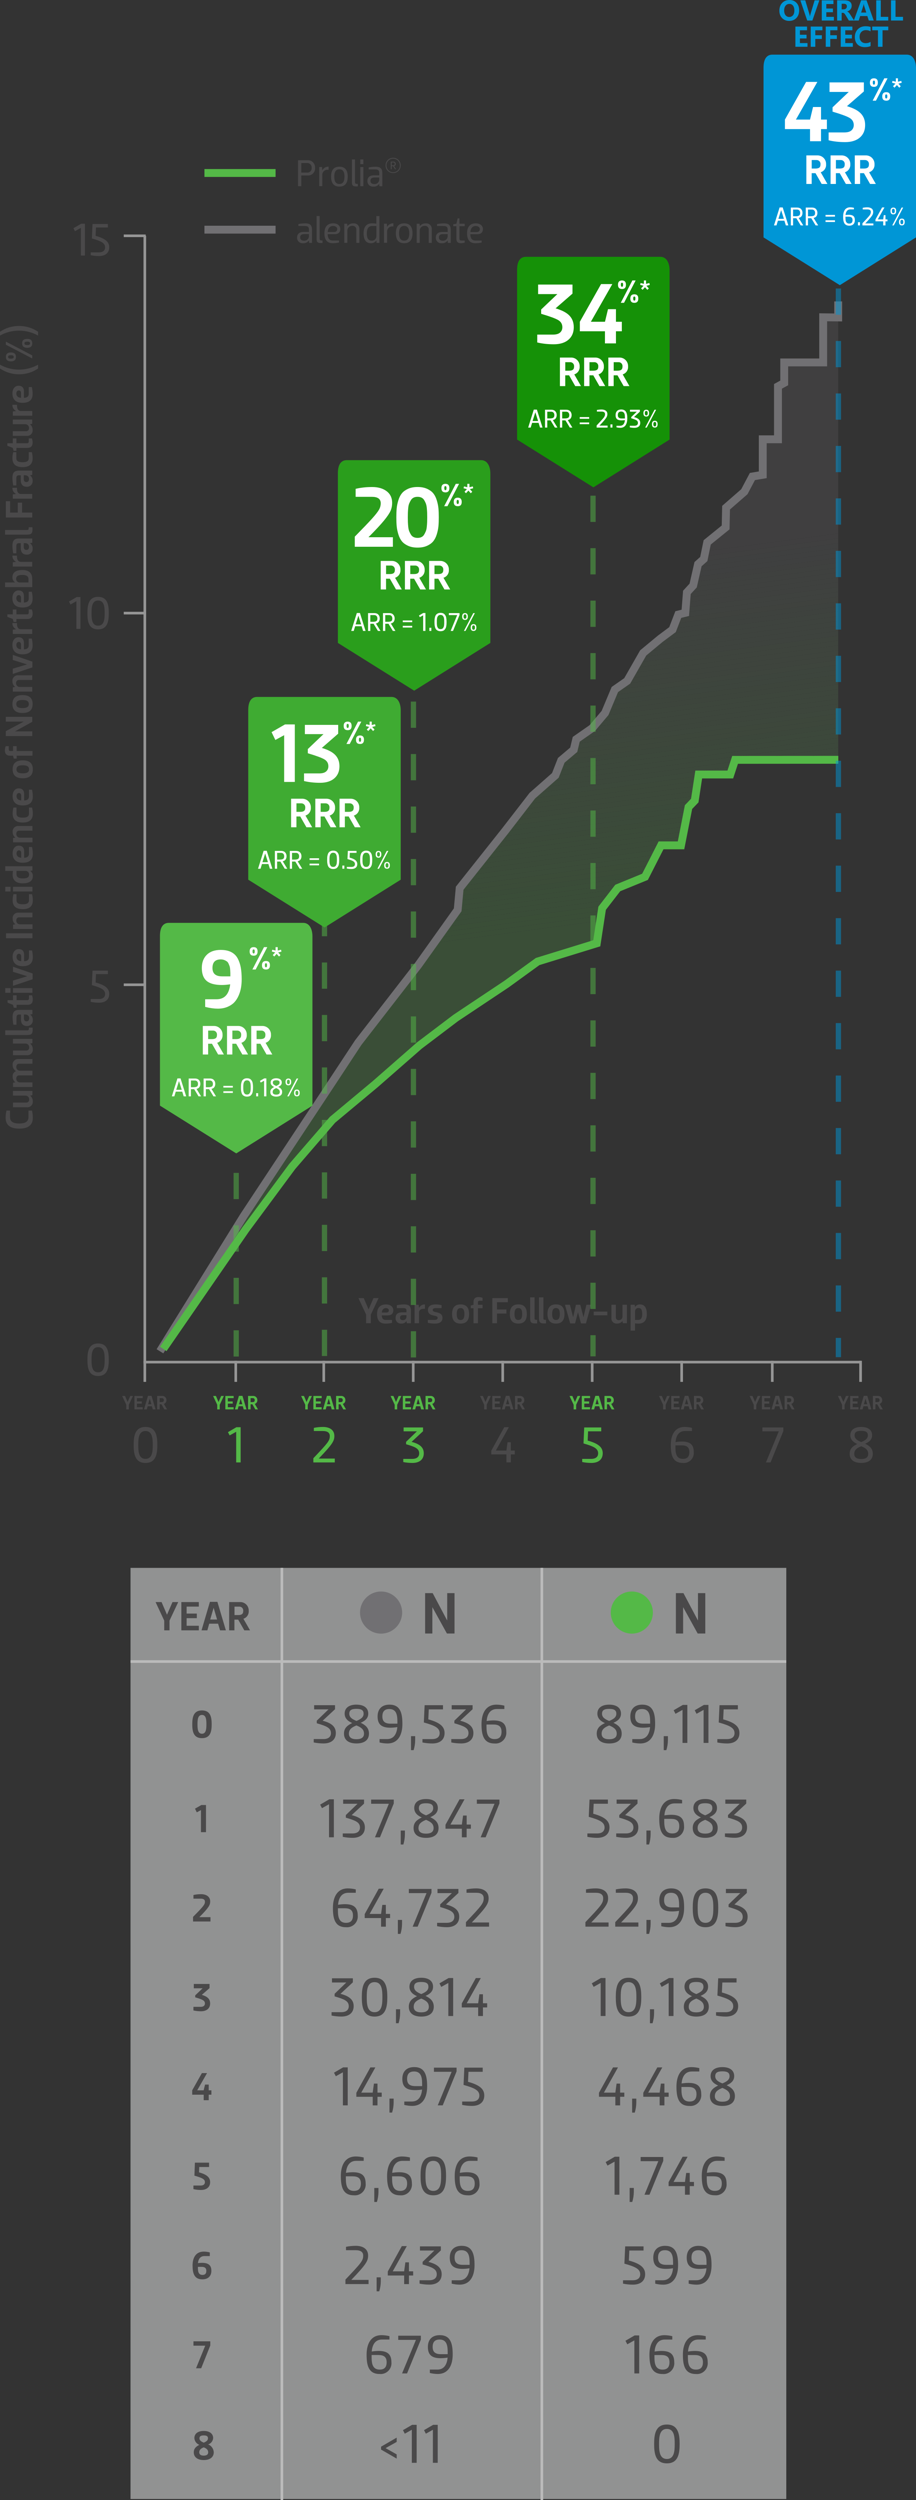 <?xml version="1.0" encoding="UTF-8"?><svg id="Layer_1" xmlns="http://www.w3.org/2000/svg" xmlns:xlink="http://www.w3.org/1999/xlink" viewBox="0 0 349.21 952.96"><rect x="0" y="0" width="349.21" height="952.96" fill="#333333" stroke="none"/><defs><style>.cls-1{fill:#61995b;}.cls-1,.cls-2,.cls-3,.cls-4,.cls-5,.cls-6,.cls-7,.cls-8,.cls-9,.cls-10,.cls-11,.cls-12,.cls-13,.cls-14,.cls-15,.cls-16,.cls-17,.cls-18,.cls-19,.cls-20,.cls-21,.cls-22,.cls-23,.cls-24,.cls-25,.cls-26,.cls-27,.cls-28,.cls-29,.cls-30,.cls-31,.cls-32,.cls-33,.cls-34,.cls-35,.cls-36,.cls-37,.cls-38,.cls-39,.cls-40,.cls-41,.cls-42,.cls-43,.cls-44,.cls-45,.cls-46,.cls-47,.cls-48,.cls-49,.cls-50,.cls-51,.cls-52,.cls-53,.cls-54,.cls-55,.cls-56,.cls-57,.cls-58,.cls-59,.cls-60,.cls-61,.cls-62,.cls-63,.cls-64,.cls-65,.cls-66,.cls-67,.cls-68,.cls-69,.cls-70,.cls-71,.cls-72,.cls-73,.cls-74,.cls-75,.cls-76,.cls-77,.cls-78,.cls-79,.cls-80,.cls-81,.cls-82,.cls-83{stroke-width:0px;}.cls-2{fill:#688666;}.cls-3{fill:#698367;}.cls-4{fill:#59ad4e;}.cls-5{fill:#6e776f;}.cls-6{fill:#6d7b6c;}.cls-7{fill:#707371;}.cls-8{fill:#159107;}.cls-9{fill:#6f766f;}.cls-10{fill:#57b24b;}.cls-11{fill:#6e786e;}.cls-12{fill:#55b649;}.cls-13{fill:#658e61;}.cls-84,.cls-85{opacity:.5;}.cls-14{fill:#57b14c;}.cls-15{fill:#5ca653;}.cls-16{fill:#688765;}.cls-17{fill:#64915f;}.cls-18{fill:#5aa951;}.cls-19{fill:#63955d;}.cls-20{fill:#63935e;}.cls-86,.cls-87,.cls-85{isolation:isolate;}.cls-21{fill:#717172;}.cls-22{fill:#61985b;}.cls-23{fill:#0096d6;}.cls-24{fill:#5ba851;}.cls-25{fill:#6f7570;}.cls-26{fill:#4a494a;}.cls-27{fill:#678864;}.cls-28{fill:#54b947;}.cls-29{fill:#5da255;}.cls-30{fill:#5f9d58;}.cls-31{fill:#58b04d;}.cls-32{fill:#698566;}.cls-33{fill:#bbb;}.cls-34{fill:none;}.cls-35{fill:#63925e;}.cls-36{fill:#62965c;}.cls-37{fill:#6d7a6d;}.cls-38{fill:#56b549;}.cls-39{fill:#609a5a;}.cls-40{fill:#6b7e6a;}.cls-41{fill:#6c7d6b;}.cls-42{fill:#5e9f57;}.cls-43{fill:#fff;}.cls-87{opacity:.2;}.cls-44{fill:#969696;}.cls-45{fill:#678a63;}.cls-46{fill:#2a9e1c;}.cls-47{fill:#658d61;}.cls-48{fill:#6b7f6a;}.cls-49{fill:#6a8169;}.cls-88{clip-path:url(#clippath);}.cls-50{fill:#64905f;}.cls-51{fill:#59ac4f;}.cls-52{fill:#56b44a;}.cls-53{fill:#6f7471;}.cls-54{fill:#668b63;}.cls-55{fill:#5ea056;}.cls-56{fill:#6a8268;}.cls-57{fill:#5da354;}.cls-58{fill:#5f9e58;}.cls-59{fill:#3fab32;}.cls-60{fill:#698467;}.cls-61{fill:#717073;}.cls-62{fill:#6c7c6c;}.cls-63{fill:#55b748;}.cls-64{fill:#54b848;}.cls-65{fill:#609c59;}.cls-66{fill:#5ca553;}.cls-67{fill:#678964;}.cls-68{fill:#6d796e;}.cls-69{fill:#5ea156;}.cls-70{fill:#6b8069;}.cls-71{fill:#58af4d;}.cls-72{fill:#707272;}.cls-73{fill:#56b34b;}.cls-74{fill:#5ca454;}.cls-75{fill:#62975c;}.cls-76{fill:#668c62;}.cls-77{fill:#5ba752;}.cls-78{fill:#5aaa50;}.cls-79{fill:#58ae4e;}.cls-80{fill:#609b59;}.cls-81{fill:#658f60;}.cls-82{fill:#eff1f1;}.cls-83{fill:#5aab50;}</style><clipPath id="clippath"><path class="cls-34" d="m60.98,515.07l31.94-51.56,33.01-49.94,10.64-16.16,22.91-29.56,15.02-21.06.76-8.24,17.37-21.89,10.27-13.33,8.84-7.79,2.25-5.75,4.76-4.01.96-4,6.11-4.26,4.87-5.76,3.75-8.95,4.71-3.29,6.09-10.66,6.49-5.39,4.69-3.49,2.21-5.75,2.67-.65.6-7.8,2.4-2.62,1.85-8.14,2.19-1.96,1.3-6.35,7.03-5.69.17-7.54,6.97-6.08,3.07-5.8,3.95-.65v-13.53h5.8v-20.18l2.38-1.31v-7.81h14.85v-17.21l5.73.06v168.15h-39.48l-1.96,5.8h-11.98l-1.62,9.71-2.63,2.5-2.71,14.92-7.45-.88-6.19,12.15-10.45,4.63-6.1,7.58-2.02,13.74-22.85,6.3-44.89,31.81-33.28,28.87-15.36,18.06-20.15,26.95-29.43,43.77Z"/></clipPath></defs><g id="Group_11166"><g id="Group_11151"><g id="vect_gray_shading" class="cls-84"><rect class="cls-82" x="49.76" y="597.63" width="250" height="354.92"/></g><g id="Path_7615"><path class="cls-26" d="m76.76,688.02l-2.42,1.39.68,1.4,1.59-.86v8.41h1.92v-10.34h-1.76Z"/></g><g id="Path_7614"><path class="cls-26" d="m77,662.54c3.32,0,3.7-2.72,3.7-5.29s-.38-5.29-3.7-5.29-3.7,2.72-3.7,5.29.38,5.29,3.7,5.29Zm0-1.69c-1.63,0-1.71-1.96-1.71-3.59s.08-3.58,1.71-3.58c1.62,0,1.69,1.96,1.69,3.58s-.08,3.59-1.69,3.59h0Z"/></g><g id="Path_7613"><path class="cls-26" d="m76.02,730.73c3.63-3.63,4.11-4.62,4.11-5.97,0-1.83-1.51-2.76-3.49-2.76-.97,0-1.94.1-2.89.32v1.39h2.82c1.13,0,1.56.5,1.56,1.13,0,1.06-.41,1.65-4.53,5.81v1.77h6.64v-1.66h-4.23v-.03Z"/></g><g id="Path_7612"><path class="cls-26" d="m79.88,756.22h-6v1.66h3.36l-2.82,2.69v.75c2.81.84,3.7,1.2,3.7,2.35,0,.7-.45,1.28-1.63,1.28h-2.75v1.37c.95.22,1.91.32,2.88.32,2.2,0,3.49-1.16,3.49-2.97,0-1.62-.89-2.61-3.17-3.29l2.94-2.57v-1.58Z"/></g><g id="Path_7611"><path class="cls-26" d="m78.17,794.58l-.53,2.19h-2.46l3.75-6.57h-1.96l-3.7,6.57v1.66h4.38v2.11h1.92v-2.11h1.03v-1.66h-1.03v-2.19h-1.39Z"/></g><g id="Path_7610"><path class="cls-26" d="m75.96,826h3.75v-1.66h-5.41l-.18,4.95c3.04.89,4,1.34,4,2.49,0,.7-.45,1.28-1.63,1.28h-2.75v1.37c.95.22,1.91.32,2.88.32,2.2,0,3.49-1.16,3.49-2.97,0-1.62-.97-2.85-4.24-3.74l.09-2.04Z"/></g><g id="Path_7609"><path class="cls-26" d="m77.14,868.82c2.31,0,3.44-1.36,3.44-3.25,0-2.11-1.09-3.05-3.62-3.05-.5,0-1,.05-1.5.12.15-1.34.74-2.69,2.48-2.69h2.04v-1.39c-.74-.21-1.5-.31-2.27-.32-3.32,0-4.3,2.72-4.3,5.29,0,3.07.71,5.29,3.73,5.29Zm.05-1.69c-1.78,0-1.74-1.74-1.74-3.07h1.47c1.1,0,1.74.42,1.74,1.51,0,1.1-.53,1.56-1.47,1.56Z"/></g><g id="Path_7608"><path class="cls-26" d="m80.17,894.03v-1.59h-6.42v1.66h4.49l-3.5,8.61h1.96l3.47-8.68Z"/></g><g id="Path_7607"><path class="cls-26" d="m77.67,931.07c-.9-.38-1.63-.84-1.63-1.65,0-.74.43-1.11,1.63-1.11s1.62.36,1.62,1.11c0,.81-.71,1.27-1.62,1.65Zm0-4.47c-2.22,0-3.57,1.05-3.57,2.73.07,1.15.81,2.15,1.89,2.57-1.32.69-2.12,1.46-2.12,2.84,0,1.9,1.51,2.96,3.81,2.96s3.81-1.06,3.81-2.96c-.05-1.33-.88-2.51-2.12-3,1.06-.34,1.81-1.3,1.89-2.41,0-1.68-1.35-2.73-3.57-2.73Zm0,6.25c1.08.43,1.7.97,1.7,1.89,0,.73-.46,1.27-1.7,1.27s-1.71-.54-1.71-1.27c0-.92.63-1.46,1.71-1.89Z"/></g><g id="Path_7606"><path class="cls-26" d="m63.65,615.45l-2.06-4.79h-2.28l3.3,7.07v3.71h2.01v-3.71l3.33-7.07h-2.19l-2.08,4.79h-.03Zm12.15-4.79h-6.66v10.78h6.66v-1.75h-4.65v-2.89h3.89v-1.75h-3.89v-2.66h4.65v-1.74Zm7.07-.08h-2.84l-3.2,10.86h2.22l.71-2.54h3.38l.75,2.54h2.22l-3.23-10.86Zm-1.44,2.3h.03l1.3,4.44h-2.63l1.3-4.44Zm11.73,8.56h2.17l-2.54-4.42c1.29-.4,2.13-1.63,2.03-2.98.09-1.78-1.28-3.29-3.05-3.38-.12,0-.24,0-.36,0h-4.05v10.78h2.01v-4.08h1.44l2.33,4.08Zm-1.98-9.04c.81-.05,1.5.57,1.55,1.37,0,.09,0,.18,0,.26,0,1.32-.78,1.59-2.03,1.59h-1.3v-3.22h1.79Z"/></g><g id="gray"><g id="Path_7632"><path class="cls-26" d="m125.53,685.84l-3.48,2.03.7,1.35,2.69-1.5v12.6h1.84v-14.48h-1.74Zm13.26.11h-7.97v1.59h5.48l-4.46,4.31v.99c3.72,1.08,5.39,1.76,5.39,3.76,0,1.29-.85,2.26-2.88,2.26h-3.68v1.29c1.24.25,2.5.38,3.76.38,2.81,0,4.67-1.37,4.67-3.97,0-2.2-1.35-3.76-5.03-4.69l4.72-4.38v-1.54Zm11.33,1.48v-1.48h-8.63v1.59h6.75l-5.29,12.79h1.9l5.27-12.9Zm2.66,15.65h.99c.38-1.23.58-2.52.59-3.81v-1.52h-1.59v5.33Zm9.64-11.12c-1.46-.61-2.73-1.29-2.73-2.75,0-1.29.76-1.86,2.73-1.86s2.73.57,2.73,1.86c0,1.46-1.29,2.13-2.73,2.75Zm0-6.22c-2.64,0-4.5,1.12-4.5,3.43,0,2.09,1.69,3.07,2.88,3.59-1.8.87-3.13,1.88-3.13,4.02,0,2.6,1.94,3.76,4.76,3.76s4.76-1.16,4.76-3.76c0-2.14-1.33-3.26-3.15-4.12,1.18-.53,2.88-1.4,2.88-3.49,0-2.31-1.84-3.43-4.49-3.43h0Zm0,7.93c1.65.7,2.88,1.42,2.88,3.15,0,1.29-.85,2.11-2.88,2.11s-2.88-.82-2.88-2.11c0-1.74,1.21-2.46,2.88-3.15h0Zm14.12-1.63l-.47,3.43h-4.35l5.37-9.62h-1.9l-5.35,9.68v1.52h6.24v3.28h1.82v-3.28h1.61v-1.59h-1.6v-3.43h-1.36Zm13.87-4.61v-1.48h-8.62v1.59h6.74l-5.29,12.79h1.9l5.26-12.9Z"/></g><g id="Path_7630"><path class="cls-26" d="m127.73,649.97h-7.97v1.59h5.47l-4.46,4.31v.99c3.72,1.08,5.39,1.76,5.39,3.76,0,1.29-.85,2.26-2.88,2.26h-3.68v1.29c1.24.25,2.5.38,3.76.38,2.81,0,4.67-1.37,4.67-3.97,0-2.2-1.35-3.76-5.03-4.69l4.72-4.38v-1.54Zm8.16,6c-1.46-.61-2.73-1.29-2.73-2.75,0-1.29.76-1.86,2.73-1.86s2.73.57,2.73,1.86c0,1.46-1.29,2.14-2.73,2.76h0Zm0-6.22c-2.64,0-4.5,1.12-4.5,3.43,0,2.09,1.69,3.07,2.88,3.59-1.8.87-3.13,1.88-3.13,4.02,0,2.6,1.94,3.76,4.76,3.76s4.76-1.16,4.76-3.76c0-2.14-1.33-3.26-3.15-4.12,1.18-.53,2.88-1.4,2.88-3.49,0-2.3-1.85-3.42-4.49-3.42h0Zm0,7.93c1.65.7,2.88,1.42,2.88,3.15,0,1.29-.85,2.11-2.88,2.11s-2.88-.82-2.88-2.11c0-1.73,1.2-2.45,2.88-3.15h0Zm12.58-7.92c-2.9,0-4.52,1.69-4.52,4.5,0,3.07,1.54,4.29,4.91,4.29.88-.01,1.76-.09,2.62-.23-.21,2.22-1.1,4.57-3.93,4.57h-2.85v1.29c.98.24,1.99.37,3,.38,4.4,0,5.71-3.81,5.71-7.4,0-3.93-.65-7.4-4.92-7.4Zm-.04,1.67c3.21,0,3.07,3.26,3.07,5.58h-2.6c-2.11,0-3.13-.82-3.13-2.75,0-2.05,1.01-2.83,2.66-2.83Zm8.27,15.67h.99c.38-1.23.58-2.52.59-3.81v-1.52h-1.59v5.33Zm6.77-15.54h5.41v-1.59h-7l-.3,6.58c4.23,1.2,6.03,2.07,6.03,4.08,0,1.29-.85,2.26-2.88,2.26h-3.67v1.29c1.24.25,2.5.38,3.76.38,2.81,0,4.67-1.37,4.67-3.97,0-2.2-1.35-3.91-6.2-5.22l.17-3.81Zm16.7-1.59h-7.97v1.59h5.48l-4.46,4.31v.99c3.72,1.08,5.39,1.76,5.39,3.76,0,1.29-.85,2.26-2.88,2.26h-3.68v1.29c1.24.25,2.5.38,3.76.38,2.81,0,4.67-1.37,4.67-3.97,0-2.2-1.35-3.76-5.03-4.69l4.72-4.38v-1.54Zm8.35,14.59c2.26.23,4.27-1.42,4.5-3.68.03-.27.03-.54,0-.8,0-3.07-1.54-4.31-4.9-4.31-.87.01-1.74.09-2.6.23.19-2.2,1.08-4.57,3.91-4.57h2.85v-1.29c-.98-.24-1.99-.37-3-.38-4.4,0-5.71,3.81-5.71,7.4,0,3.95.66,7.4,4.94,7.4Zm.02-1.67c-3.21,0-3.07-3.26-3.07-5.56h2.62c2.09,0,3.11.8,3.11,2.75,0,2.03-.99,2.81-2.66,2.81h0Z"/></g><g id="Path_7628"><path class="cls-26" d="m131.88,734.6c2.26.23,4.27-1.42,4.5-3.68.03-.27.03-.54,0-.8,0-3.07-1.54-4.31-4.91-4.31-.87.01-1.74.09-2.6.23.19-2.2,1.08-4.57,3.91-4.57h2.85v-1.29c-.98-.24-1.99-.37-3-.38-4.4,0-5.71,3.81-5.71,7.4,0,3.95.65,7.4,4.95,7.4Zm.02-1.67c-3.21,0-3.07-3.26-3.07-5.56h2.62c2.09,0,3.11.8,3.11,2.75,0,2.03-.99,2.81-2.66,2.81h0Zm13.85-6.83l-.47,3.43h-4.36l5.37-9.62h-1.9l-5.35,9.68v1.52h6.24v3.28h1.82v-3.28h1.61v-1.59h-1.61v-3.43h-1.35Zm5.94,11.04h.99c.38-1.23.58-2.52.59-3.81v-1.52h-1.59v5.33Zm12.81-15.65v-1.48h-8.63v1.59h6.74l-5.29,12.79h1.9l5.27-12.9Zm10.26-1.48h-7.97v1.59h5.48l-4.46,4.31v.99c3.72,1.08,5.39,1.76,5.39,3.76,0,1.29-.85,2.26-2.88,2.26h-3.68v1.29c1.24.25,2.5.38,3.76.38,2.81,0,4.67-1.37,4.67-3.97,0-2.2-1.35-3.76-5.03-4.69l4.72-4.38v-1.54Zm5.14,12.75c5.67-5.9,6.38-7.23,6.38-9.26,0-2.58-2.11-3.7-4.67-3.7-1.26,0-2.53.13-3.76.38v1.29h3.72c2.01,0,2.83.83,2.83,2.05,0,1.94-.7,2.75-6.77,9.15v1.71h8.82v-1.59h-6.56v-.04Z"/></g><g id="Path_7626"><path class="cls-26" d="m134.53,754.07h-7.97v1.59h5.47l-4.46,4.31v.99c3.72,1.08,5.39,1.76,5.39,3.76,0,1.29-.85,2.26-2.88,2.26h-3.68v1.29c1.24.25,2.5.38,3.76.38,2.81,0,4.67-1.37,4.67-3.97,0-2.2-1.35-3.76-5.03-4.69l4.72-4.38v-1.54Zm8.27,14.59c4.38,0,4.86-3.81,4.86-7.4s-.49-7.4-4.86-7.4-4.86,3.81-4.86,7.4.46,7.4,4.86,7.4Zm0-1.67c-2.88,0-2.98-3.21-2.98-5.73s.11-5.73,2.98-5.73,2.98,3.21,2.98,5.73-.1,5.73-2.98,5.73h0Zm8.16,4.21h.99c.38-1.23.58-2.52.59-3.81v-1.52h-1.58v5.33Zm9.64-11.12c-1.46-.61-2.73-1.29-2.73-2.75,0-1.29.76-1.86,2.73-1.86s2.73.57,2.73,1.86c0,1.46-1.29,2.13-2.73,2.75Zm0-6.22c-2.64,0-4.5,1.12-4.5,3.43,0,2.09,1.69,3.07,2.88,3.59-1.8.87-3.13,1.88-3.13,4.02,0,2.6,1.95,3.76,4.76,3.76s4.76-1.16,4.76-3.76c0-2.14-1.33-3.26-3.15-4.12,1.18-.53,2.88-1.4,2.88-3.49,0-2.31-1.84-3.43-4.49-3.43h0Zm0,7.93c1.65.7,2.88,1.42,2.88,3.15,0,1.29-.85,2.11-2.88,2.11s-2.88-.82-2.88-2.11c0-1.74,1.21-2.46,2.88-3.15h0Zm10.42-7.82l-3.49,2.03.7,1.35,2.69-1.5v12.6h1.84v-14.48h-1.73Zm11.74,6.2l-.47,3.43h-4.36l5.37-9.62h-1.9l-5.35,9.67v1.52h6.24v3.28h1.82v-3.28h1.61v-1.59h-1.61v-3.43h-1.35Z"/></g><g id="Path_7624"><path class="cls-26" d="m130.81,788.02l-3.48,2.03.7,1.35,2.69-1.5v12.6h1.84v-14.48h-1.74Zm11.74,6.2l-.47,3.43h-4.35l5.37-9.62h-1.9l-5.35,9.68v1.52h6.24v3.28h1.82v-3.28h1.61v-1.59h-1.61v-3.43h-1.35Zm5.94,11.03h.99c.38-1.23.58-2.52.59-3.81v-1.52h-1.59v5.33Zm9.41-17.34c-2.9,0-4.52,1.69-4.52,4.5,0,3.07,1.54,4.29,4.91,4.29.88-.01,1.76-.09,2.62-.23-.21,2.22-1.1,4.57-3.93,4.57h-2.85v1.29c.98.24,1.99.37,3,.38,4.4,0,5.71-3.81,5.71-7.4,0-3.93-.65-7.4-4.92-7.4Zm-.04,1.67c3.21,0,3.07,3.26,3.07,5.58h-2.6c-2.11,0-3.13-.82-3.13-2.75,0-2.05,1.01-2.83,2.66-2.83Zm16.2.02v-1.48h-8.63v1.59h6.74l-5.29,12.79h1.9l5.27-12.9Zm4.55.11h5.41v-1.59h-7l-.3,6.58c4.23,1.2,6.03,2.07,6.03,4.08,0,1.29-.85,2.26-2.88,2.26h-3.68v1.29c1.24.25,2.5.38,3.76.38,2.81,0,4.67-1.37,4.67-3.97,0-2.2-1.35-3.91-6.2-5.22l.18-3.81Z"/></g><g id="Path_7622"><path class="cls-26" d="m134.9,836.78c2.26.23,4.27-1.42,4.5-3.68.03-.27.03-.54,0-.8,0-3.07-1.54-4.31-4.91-4.31-.87.01-1.74.09-2.6.23.19-2.2,1.08-4.57,3.91-4.57h2.85v-1.29c-.98-.24-1.99-.37-3-.38-4.4,0-5.71,3.81-5.71,7.4,0,3.95.65,7.4,4.95,7.4Zm.02-1.67c-3.21,0-3.07-3.26-3.07-5.56h2.62c2.09,0,3.11.8,3.11,2.75,0,2.03-.99,2.81-2.66,2.81h0Zm7.78,4.21h.99c.38-1.23.58-2.52.59-3.81v-1.52h-1.59v5.33Zm9.83-2.54c2.26.23,4.27-1.42,4.5-3.68.03-.27.03-.54,0-.8,0-3.07-1.54-4.31-4.91-4.31-.87.01-1.74.09-2.6.23.19-2.2,1.08-4.57,3.91-4.57h2.85v-1.29c-.98-.24-1.99-.37-3-.38-4.4,0-5.71,3.81-5.71,7.4,0,3.95.65,7.4,4.94,7.4h0Zm.02-1.67c-3.21,0-3.07-3.26-3.07-5.56h2.62c2.09,0,3.11.8,3.11,2.75s-.99,2.81-2.66,2.81h0Zm12.64,1.67c4.38,0,4.86-3.81,4.86-7.4s-.49-7.4-4.86-7.4-4.86,3.81-4.86,7.4.46,7.4,4.86,7.4Zm0-1.67c-2.88,0-2.98-3.21-2.98-5.73s.11-5.73,2.98-5.73,2.98,3.21,2.98,5.73-.11,5.73-2.98,5.73h0Zm13.11,1.67c2.26.23,4.27-1.42,4.5-3.68.03-.27.03-.54,0-.8,0-3.07-1.54-4.31-4.9-4.31-.87.01-1.74.09-2.6.23.19-2.2,1.08-4.57,3.91-4.57h2.85v-1.29c-.98-.24-1.99-.37-3-.38-4.4,0-5.71,3.81-5.71,7.4,0,3.95.65,7.4,4.95,7.4Zm.02-1.67c-3.21,0-3.07-3.26-3.07-5.56h2.62c2.09,0,3.11.8,3.11,2.75,0,2.03-.99,2.81-2.66,2.81h0Z"/></g><g id="Path_7620"><path class="cls-26" d="m133.95,869c5.67-5.9,6.39-7.23,6.39-9.26,0-2.58-2.11-3.7-4.67-3.7-1.26,0-2.53.13-3.76.38v1.29h3.72c2.01,0,2.83.83,2.83,2.05,0,1.94-.7,2.75-6.77,9.15v1.71h8.82v-1.59h-6.56v-.04Zm9.64,4.38h.99c.38-1.23.58-2.52.59-3.81v-1.52h-1.59v5.33Zm10.95-11.04l-.47,3.43h-4.35l5.37-9.62h-1.9l-5.35,9.68v1.52h6.24v3.28h1.82v-3.28h1.61v-1.59h-1.61v-3.43h-1.35Zm13.53-6.09h-7.97v1.59h5.48l-4.46,4.31v.99c3.72,1.08,5.39,1.76,5.39,3.76,0,1.29-.85,2.26-2.88,2.26h-3.68v1.29c1.24.25,2.5.38,3.76.38,2.81,0,4.67-1.37,4.67-3.97,0-2.2-1.35-3.76-5.03-4.69l4.72-4.38v-1.54Zm7.93-.21c-2.9,0-4.53,1.69-4.53,4.5,0,3.07,1.54,4.29,4.9,4.29.88-.01,1.76-.09,2.62-.23-.21,2.22-1.1,4.57-3.93,4.57h-2.86v1.29c.98.24,1.99.37,3,.38,4.4,0,5.71-3.81,5.71-7.4,0-3.93-.65-7.4-4.92-7.4Zm-.04,1.67c3.21,0,3.07,3.26,3.07,5.58h-2.6c-2.11,0-3.13-.82-3.13-2.75,0-2.05,1.01-2.83,2.66-2.83h0Z"/></g><g id="Path_7618"><path class="cls-26" d="m144.72,904.89c2.26.23,4.27-1.42,4.5-3.68.03-.27.03-.54,0-.8,0-3.07-1.54-4.31-4.91-4.31-.87.01-1.74.09-2.6.23.19-2.2,1.08-4.57,3.91-4.57h2.85v-1.29c-.98-.24-1.99-.37-3-.38-4.4,0-5.71,3.81-5.71,7.4,0,3.95.65,7.4,4.95,7.4Zm.02-1.67c-3.21,0-3.07-3.26-3.07-5.56h2.62c2.09,0,3.11.8,3.11,2.75,0,2.03-.99,2.81-2.66,2.81h0Zm15.71-11.44v-1.48h-8.63v1.59h6.75l-5.29,12.79h1.9l5.27-12.9Zm7.19-1.69c-2.9,0-4.52,1.69-4.52,4.5,0,3.07,1.54,4.29,4.91,4.29.88-.01,1.76-.09,2.62-.23-.21,2.22-1.1,4.57-3.93,4.57h-2.85v1.29c.98.24,1.99.37,3,.38,4.4,0,5.71-3.81,5.71-7.4,0-3.93-.65-7.4-4.92-7.4h0Zm-.04,1.67c3.21,0,3.07,3.26,3.07,5.58h-2.6c-2.11,0-3.13-.82-3.13-2.75,0-2.05,1.01-2.83,2.66-2.83h0Z"/></g><g id="Path_7616"><path class="cls-26" d="m145.27,932.6v1.1l5.96,3.45v-1.61l-4.23-2.39,4.23-2.37v-1.63l-5.96,3.45Zm11.84-8.33l-3.49,2.03.7,1.35,2.68-1.5v12.6h1.84v-14.48h-1.74Zm8.03,0l-3.49,2.03.7,1.35,2.68-1.5v12.6h1.84v-14.48h-1.74Z"/></g><g id="Path_7604"><path class="cls-26" d="m164.83,622.65v-9.97h.05l5.5,9.97h2.9v-15.4h-2.79v10.38h-.04l-5.5-10.38h-2.88v15.4h2.76Z"/></g><g id="Ellipse_111"><circle class="cls-61" cx="145.28" cy="614.66" r="8.03"/></g></g><g id="Line_476"><rect class="cls-33" x="206.07" y="597.63" width="1" height="355.33"/></g><g id="Line_623"><rect class="cls-33" x="106.96" y="597.63" width="1" height="355.33"/></g><g id="Line_624"><rect class="cls-33" x="49.76" y="632.83" width="250" height="1"/></g><g id="green"><g id="Path_7633"><path class="cls-26" d="m226.34,687.53h5.41v-1.59h-7l-.3,6.58c4.23,1.2,6.03,2.07,6.03,4.08,0,1.29-.85,2.26-2.88,2.26h-3.67v1.29c1.24.25,2.5.38,3.76.38,2.81,0,4.67-1.37,4.67-3.97,0-2.2-1.35-3.91-6.2-5.22l.17-3.81Zm16.7-1.59h-7.97v1.59h5.48l-4.46,4.31v.99c3.72,1.08,5.39,1.76,5.39,3.76,0,1.29-.85,2.26-2.88,2.26h-3.68v1.29c1.24.25,2.5.38,3.76.38,2.81,0,4.67-1.37,4.67-3.97,0-2.2-1.35-3.76-5.03-4.69l4.72-4.38v-1.54Zm3.41,17.13h.99c.38-1.23.58-2.52.59-3.81v-1.52h-1.59v5.33Zm9.83-2.54c2.26.23,4.27-1.42,4.5-3.68.03-.27.03-.54,0-.8,0-3.07-1.54-4.31-4.9-4.31-.87.01-1.74.09-2.6.23.19-2.2,1.08-4.57,3.91-4.57h2.85v-1.29c-.98-.24-1.99-.37-3-.38-4.4,0-5.71,3.81-5.71,7.4,0,3.95.65,7.4,4.94,7.4Zm.02-1.67c-3.21,0-3.07-3.26-3.07-5.56h2.62c2.09,0,3.11.8,3.11,2.75,0,2.03-.99,2.81-2.66,2.81h0Zm12.54-6.91c-1.46-.61-2.73-1.29-2.73-2.75,0-1.29.76-1.86,2.73-1.86s2.73.57,2.73,1.86c0,1.46-1.29,2.13-2.73,2.75Zm0-6.22c-2.64,0-4.5,1.12-4.5,3.43,0,2.09,1.69,3.07,2.88,3.59-1.8.87-3.13,1.88-3.13,4.02,0,2.6,1.94,3.76,4.76,3.76s4.76-1.16,4.76-3.76c0-2.14-1.33-3.26-3.15-4.12,1.18-.53,2.88-1.4,2.88-3.49,0-2.31-1.84-3.43-4.49-3.43h0Zm0,7.93c1.65.7,2.88,1.42,2.88,3.15,0,1.29-.85,2.11-2.88,2.11s-2.88-.82-2.88-2.11c0-1.74,1.21-2.46,2.88-3.15h0Zm15.65-7.72h-7.97v1.59h5.48l-4.46,4.31v.99c3.72,1.08,5.39,1.76,5.39,3.76,0,1.29-.85,2.26-2.88,2.26h-3.68v1.28c1.24.25,2.5.38,3.76.38,2.81,0,4.67-1.37,4.67-3.97,0-2.2-1.35-3.76-5.03-4.69l4.72-4.38v-1.54Z"/></g><g id="Path_7631"><path class="cls-26" d="m232.24,655.98c-1.46-.61-2.73-1.29-2.73-2.75,0-1.29.76-1.86,2.73-1.86s2.73.57,2.73,1.86c0,1.46-1.29,2.13-2.73,2.75Zm0-6.22c-2.64,0-4.5,1.12-4.5,3.43,0,2.09,1.69,3.07,2.88,3.59-1.8.87-3.13,1.88-3.13,4.02,0,2.6,1.94,3.76,4.76,3.76s4.76-1.16,4.76-3.76c0-2.14-1.33-3.26-3.15-4.12,1.18-.53,2.88-1.4,2.88-3.49,0-2.31-1.84-3.43-4.49-3.43h0Zm0,7.93c1.65.7,2.88,1.42,2.88,3.15,0,1.29-.85,2.11-2.88,2.11s-2.88-.82-2.88-2.11c0-1.74,1.21-2.46,2.88-3.15h0Zm12.58-7.93c-2.9,0-4.52,1.69-4.52,4.5,0,3.07,1.54,4.29,4.91,4.29.88-.01,1.76-.09,2.62-.23-.21,2.22-1.1,4.57-3.93,4.57h-2.85v1.29c.98.24,1.99.37,3,.38,4.4,0,5.71-3.81,5.71-7.4,0-3.93-.65-7.4-4.92-7.4Zm-.04,1.67c3.21,0,3.07,3.26,3.07,5.58h-2.6c-2.11,0-3.13-.82-3.13-2.75,0-2.05,1.01-2.83,2.66-2.83Zm8.27,15.67h.99c.38-1.23.58-2.52.59-3.81v-1.52h-1.59v5.33Zm7.26-17.23l-3.49,2.03.7,1.35,2.68-1.5v12.6h1.84v-14.48h-1.74Zm8.03,0l-3.49,2.03.7,1.35,2.69-1.5v12.6h1.84v-14.48h-1.74Zm7.55,1.69h5.41v-1.59h-7l-.3,6.58c4.23,1.2,6.03,2.07,6.03,4.08,0,1.29-.85,2.26-2.88,2.26h-3.68v1.29c1.24.25,2.5.38,3.76.38,2.81,0,4.67-1.37,4.67-3.97,0-2.2-1.35-3.91-6.2-5.22l.18-3.81Z"/></g><g id="Path_7629"><path class="cls-26" d="m225.44,732.76c5.67-5.9,6.39-7.23,6.39-9.26,0-2.58-2.11-3.7-4.67-3.7-1.26,0-2.53.13-3.76.38v1.29h3.72c2.01,0,2.83.83,2.83,2.05,0,1.94-.7,2.75-6.77,9.15v1.71h8.82v-1.59h-6.56v-.04Zm11.38,0c5.67-5.9,6.38-7.23,6.38-9.26,0-2.58-2.11-3.7-4.67-3.7-1.26,0-2.53.13-3.76.38v1.29h3.72c2.01,0,2.83.83,2.83,2.05,0,1.94-.7,2.75-6.77,9.15v1.71h8.82v-1.59h-6.55v-.04Zm9.64,4.38h.99c.38-1.23.58-2.52.59-3.81v-1.52h-1.59v5.33Zm9.41-17.34c-2.9,0-4.52,1.69-4.52,4.5,0,3.07,1.54,4.29,4.91,4.29.88-.01,1.76-.09,2.62-.23-.21,2.22-1.1,4.57-3.93,4.57h-2.85v1.29c.98.24,1.99.37,3,.38,4.4,0,5.71-3.81,5.71-7.4,0-3.93-.65-7.4-4.92-7.4Zm-.04,1.67c3.21,0,3.07,3.26,3.07,5.58h-2.6c-2.11,0-3.13-.82-3.13-2.75,0-2.05,1.01-2.83,2.66-2.83Zm13.13,13.13c4.38,0,4.86-3.81,4.86-7.4s-.49-7.4-4.86-7.4-4.86,3.81-4.86,7.4.47,7.4,4.86,7.4h0Zm0-1.67c-2.88,0-2.98-3.21-2.98-5.73s.11-5.73,2.98-5.73,2.98,3.21,2.98,5.73-.1,5.73-2.98,5.73Zm15.75-12.92h-7.97v1.59h5.48l-4.46,4.31v.99c3.72,1.08,5.39,1.76,5.39,3.76,0,1.29-.85,2.26-2.88,2.26h-3.68v1.29c1.24.25,2.5.38,3.76.38,2.81,0,4.67-1.37,4.67-3.97,0-2.2-1.35-3.76-5.03-4.69l4.72-4.38v-1.54Z"/></g><g id="Path_7627"><path class="cls-26" d="m229.09,753.96l-3.48,2.03.7,1.35,2.69-1.5v12.6h1.84v-14.48h-1.74Zm10.53,14.7c4.38,0,4.86-3.81,4.86-7.4s-.49-7.4-4.86-7.4-4.86,3.81-4.86,7.4.47,7.4,4.86,7.4Zm0-1.67c-2.88,0-2.98-3.21-2.98-5.73s.11-5.73,2.98-5.73,2.99,3.21,2.99,5.73-.11,5.73-2.99,5.73h0Zm8.16,4.21h.99c.38-1.23.58-2.52.59-3.81v-1.52h-1.58v5.33Zm7.25-17.23l-3.49,2.03.7,1.35,2.68-1.5v12.6h1.84v-14.48h-1.74Zm10.42,6.11c-1.46-.61-2.73-1.29-2.73-2.75,0-1.29.76-1.86,2.73-1.86s2.73.57,2.73,1.86c0,1.46-1.29,2.13-2.73,2.75Zm0-6.22c-2.64,0-4.5,1.12-4.5,3.43,0,2.09,1.69,3.07,2.88,3.59-1.8.87-3.13,1.88-3.13,4.02,0,2.6,1.94,3.76,4.76,3.76s4.76-1.16,4.76-3.76c0-2.14-1.33-3.26-3.15-4.12,1.18-.53,2.88-1.4,2.88-3.49,0-2.31-1.84-3.43-4.49-3.43h0Zm0,7.93c1.65.7,2.88,1.42,2.88,3.15,0,1.29-.85,2.11-2.88,2.11s-2.88-.82-2.88-2.11c0-1.74,1.21-2.46,2.88-3.15h0Zm9.94-6.13h5.41v-1.59h-7l-.3,6.58c4.23,1.2,6.03,2.07,6.03,4.08,0,1.29-.85,2.26-2.88,2.26h-3.67v1.29c1.24.25,2.5.38,3.76.38,2.81,0,4.67-1.37,4.67-3.97,0-2.2-1.35-3.91-6.2-5.22l.17-3.8Z"/></g><g id="Path_7625"><path class="cls-26" d="m235.06,794.22l-.47,3.43h-4.36l5.37-9.62h-1.9l-5.35,9.68v1.52h6.24v3.28h1.82v-3.28h1.6v-1.59h-1.6v-3.43h-1.36Zm5.94,11.04h.99c.38-1.23.58-2.52.59-3.81v-1.52h-1.59v5.33Zm10.95-11.04l-.47,3.43h-4.36l5.37-9.62h-1.9l-5.35,9.68v1.52h6.24v3.28h1.82v-3.28h1.61v-1.59h-1.61v-3.43h-1.35Zm10.89,8.5c2.26.23,4.27-1.42,4.5-3.68.03-.27.03-.54,0-.8,0-3.07-1.54-4.31-4.9-4.31-.87.01-1.74.09-2.6.23.19-2.2,1.08-4.57,3.91-4.57h2.85v-1.29c-.98-.24-1.99-.37-3-.38-4.4,0-5.71,3.81-5.71,7.4,0,3.95.65,7.4,4.94,7.4Zm.02-1.67c-3.21,0-3.07-3.26-3.07-5.56h2.62c2.09,0,3.11.8,3.11,2.75,0,2.03-.99,2.81-2.66,2.81h0Zm12.54-6.91c-1.46-.61-2.73-1.29-2.73-2.75,0-1.29.76-1.86,2.73-1.86s2.73.57,2.73,1.86c0,1.46-1.29,2.13-2.73,2.75Zm0-6.22c-2.64,0-4.5,1.12-4.5,3.43,0,2.09,1.69,3.07,2.88,3.59-1.8.87-3.13,1.88-3.13,4.02,0,2.6,1.94,3.76,4.76,3.76s4.76-1.16,4.76-3.76c0-2.14-1.33-3.26-3.15-4.12,1.18-.53,2.88-1.4,2.88-3.49,0-2.31-1.84-3.43-4.49-3.43h0Zm0,7.93c1.65.7,2.88,1.42,2.88,3.15,0,1.29-.85,2.11-2.88,2.11s-2.88-.82-2.88-2.11c0-1.74,1.21-2.46,2.88-3.15h0Z"/></g><g id="Path_7623"><path class="cls-26" d="m234.38,822.08l-3.48,2.03.7,1.35,2.69-1.5v12.6h1.84v-14.48h-1.74Zm5.67,17.23h.99c.38-1.23.58-2.52.59-3.81v-1.52h-1.59v5.33Zm12.81-15.65v-1.48h-8.63v1.59h6.75l-5.28,12.79h1.9l5.26-12.9Zm8.74,4.61l-.47,3.43h-4.36l5.37-9.62h-1.9l-5.35,9.68v1.52h6.24v3.28h1.82v-3.28h1.61v-1.59h-1.61v-3.43h-1.35Zm10.89,8.5c2.26.23,4.27-1.42,4.5-3.68.03-.27.03-.53,0-.8,0-3.07-1.54-4.31-4.9-4.31-.87.01-1.74.09-2.6.23.19-2.2,1.08-4.57,3.91-4.57h2.85v-1.29c-.98-.24-1.99-.37-3-.38-4.4,0-5.71,3.81-5.71,7.4,0,3.95.65,7.4,4.94,7.4h0Zm.02-1.67c-3.21,0-3.07-3.26-3.07-5.56h2.62c2.09,0,3.11.8,3.11,2.75,0,2.03-1,2.81-2.67,2.81h0Z"/></g><g id="Path_7621"><path class="cls-26" d="m239.93,857.84h5.41v-1.59h-7l-.3,6.58c4.23,1.2,6.03,2.07,6.03,4.08,0,1.29-.85,2.26-2.88,2.26h-3.67v1.29c1.24.25,2.5.38,3.76.38,2.81,0,4.67-1.37,4.67-3.97,0-2.2-1.35-3.91-6.2-5.22l.17-3.81Zm13.64-1.8c-2.9,0-4.52,1.69-4.52,4.5,0,3.07,1.54,4.29,4.91,4.29.88-.01,1.76-.09,2.62-.23-.21,2.22-1.1,4.57-3.93,4.57h-2.85v1.3c.98.24,1.99.37,3,.38,4.4,0,5.71-3.81,5.71-7.4,0-3.93-.65-7.4-4.92-7.4h0Zm-.04,1.67c3.21,0,3.07,3.26,3.07,5.58h-2.6c-2.11,0-3.13-.82-3.13-2.75,0-2.05,1.01-2.83,2.66-2.83h0Zm12.79-1.67c-2.9,0-4.52,1.69-4.52,4.5,0,3.07,1.54,4.29,4.91,4.29.88-.01,1.76-.09,2.62-.23-.21,2.22-1.1,4.57-3.93,4.57h-2.85v1.3c.98.24,1.99.37,3,.38,4.4,0,5.71-3.81,5.71-7.4,0-3.93-.65-7.4-4.92-7.4h0Zm-.04,1.67c3.21,0,3.07,3.26,3.07,5.58h-2.6c-2.11,0-3.13-.82-3.13-2.75,0-2.05,1.01-2.83,2.66-2.83h0Z"/></g><g id="Path_7619"><path class="cls-26" d="m241.93,890.2l-3.48,2.03.7,1.35,2.69-1.5v12.6h1.84v-14.48h-1.74Zm10.62,14.7c2.26.23,4.27-1.42,4.5-3.68.03-.27.03-.53,0-.8,0-3.07-1.54-4.31-4.91-4.31-.87.01-1.74.09-2.6.23.19-2.2,1.08-4.57,3.91-4.57h2.85v-1.29c-.98-.24-1.99-.37-3-.38-4.4,0-5.71,3.81-5.71,7.4,0,3.95.66,7.4,4.95,7.4Zm.02-1.67c-3.21,0-3.07-3.26-3.07-5.56h2.62c2.09,0,3.11.8,3.11,2.75,0,2.03-1,2.81-2.67,2.81h0Zm12.73,1.67c2.26.23,4.27-1.42,4.5-3.68.03-.27.03-.54,0-.8,0-3.07-1.54-4.31-4.91-4.31-.87.01-1.74.09-2.6.23.19-2.2,1.08-4.57,3.91-4.57h2.85v-1.29c-.98-.24-1.99-.37-3-.38-4.4,0-5.71,3.81-5.71,7.4,0,3.95.65,7.4,4.94,7.4h0Zm.02-1.67c-3.21,0-3.07-3.26-3.07-5.56h2.62c2.09,0,3.11.8,3.11,2.75,0,2.03-.99,2.81-2.66,2.81h0Z"/></g><g id="Path_7617"><path class="cls-26" d="m254.24,938.96c4.38,0,4.86-3.81,4.86-7.4s-.49-7.4-4.86-7.4-4.86,3.81-4.86,7.4.46,7.4,4.86,7.4Zm0-1.67c-2.88,0-2.98-3.21-2.98-5.73s.11-5.73,2.98-5.73,2.98,3.21,2.98,5.73-.11,5.73-2.98,5.73h0Z"/></g><g id="Path_7605"><path class="cls-26" d="m260.43,622.65v-9.97h.05l5.5,9.97h2.9v-15.4h-2.79v10.38h-.04l-5.5-10.38h-2.88v15.4h2.76Z"/></g><g id="Ellipse_109"><circle class="cls-28" cx="240.87" cy="614.66" r="8.03"/></g></g></g><g id="_1"><g id="_01"><g id="Group_11093"><g id="Axis_Line"><polygon class="cls-44" points="328.33 519.7 54.71 519.7 54.71 89.88 55.71 89.88 55.71 518.7 328.33 518.7 328.33 519.7"/></g><g id="TICK_MARKS"><g id="Path_3953"><rect class="cls-44" x="47.18" y="374.86" width="8.36" height="1"/></g><g id="Path_3957"><rect class="cls-44" x="47.18" y="233.2" width="8.36" height="1"/></g><g id="Path_3945"><rect class="cls-44" x="47.18" y="89.38" width="8.36" height="1"/></g></g><g id="Group_11095"><g id="_8"><g id="Path_7334"><path class="cls-26" d="m328.33,549.67c-1.35-.57-2.53-1.2-2.53-2.55,0-1.2.7-1.72,2.53-1.72s2.53.53,2.53,1.72c0,1.35-1.19,1.98-2.53,2.55Zm0-5.76c-2.45,0-4.17,1.04-4.17,3.17,0,1.94,1.57,2.84,2.66,3.33-1.66.8-2.9,1.74-2.9,3.72,0,2.41,1.8,3.49,4.41,3.49s4.41-1.08,4.41-3.49c0-1.98-1.23-3.02-2.92-3.82,1.1-.49,2.66-1.29,2.66-3.23,0-2.14-1.7-3.17-4.15-3.17Zm0,7.35c1.53.65,2.66,1.31,2.66,2.92,0,1.2-.78,1.96-2.66,1.96s-2.66-.76-2.66-1.96c0-1.61,1.12-2.27,2.66-2.92Z"/></g><g id="Path_7333"><path class="cls-26" d="m321.51,534.38l-.98-2.28h-1.08l1.57,3.36v1.76h.96v-1.76l1.58-3.36h-1.04l-.99,2.28h-.02Zm5.77-2.28h-3.16v5.12h3.16v-.83h-2.21v-1.37h1.85v-.83h-1.85v-1.27h2.21v-.83Zm3.36-.04h-1.35l-1.52,5.16h1.06l.34-1.21h1.6l.35,1.21h1.06l-1.54-5.16Zm-.69,1.09h.02l.62,2.11h-1.25l.62-2.11Zm5.58,4.07h1.03l-1.21-2.1c.61-.19,1.01-.78.97-1.42.04-.84-.61-1.56-1.45-1.61-.06,0-.11,0-.17,0h-1.92v5.12h.96v-1.94h.69l1.1,1.94Zm-.94-4.3c.38-.02.71.27.73.65,0,.04,0,.08,0,.13,0,.62-.37.75-.97.75h-.61v-1.53h.85Z"/></g><g id="Path_6792"><rect class="cls-44" x="327.58" y="518.7" width="1" height="8.03"/></g></g><g id="_7"><g id="Path_7332"><path class="cls-26" d="m298.64,545.48v-1.37h-7.99v1.47h6.25l-4.9,11.85h1.76l4.88-11.95Z"/></g><g id="Path_7331"><path class="cls-26" d="m287.85,534.38l-.98-2.28h-1.08l1.57,3.36v1.76h.96v-1.76l1.58-3.36h-1.04l-.99,2.28h-.02Zm5.77-2.28h-3.16v5.12h3.16v-.83h-2.21v-1.37h1.85v-.83h-1.85v-1.27h2.21v-.83Zm3.36-.04h-1.35l-1.52,5.16h1.06l.34-1.21h1.6l.35,1.21h1.06l-1.54-5.16Zm-.69,1.09h.02l.62,2.11h-1.25l.62-2.11Zm5.58,4.07h1.03l-1.21-2.1c.61-.19,1.01-.78.97-1.42.04-.84-.61-1.56-1.45-1.61-.06,0-.11,0-.17,0h-1.92v5.12h.96v-1.94h.69l1.1,1.94Zm-.94-4.3c.38-.02.71.27.73.65,0,.04,0,.08,0,.13,0,.62-.37.75-.97.75h-.61v-1.53h.85Z"/></g><g id="Path_6792-2"><rect class="cls-44" x="293.92" y="518.7" width="1" height="8.03"/></g></g><g id="_6"><g id="Path_7330"><path class="cls-26" d="m260.32,557.63c2.09.21,3.96-1.31,4.17-3.41.03-.25.03-.5,0-.75,0-2.84-1.43-4-4.55-4-.81.01-1.61.08-2.41.22.18-2.04,1-4.23,3.62-4.23h2.65v-1.2c-.91-.23-1.84-.34-2.78-.35-4.07,0-5.29,3.53-5.29,6.86,0,3.67.61,6.86,4.58,6.86Zm.02-1.55c-2.98,0-2.84-3.02-2.84-5.15h2.43c1.94,0,2.88.75,2.88,2.55,0,1.88-.92,2.61-2.47,2.61Z"/></g><g id="Path_7329"><path class="cls-26" d="m253.29,534.38l-.98-2.28h-1.08l1.57,3.36v1.76h.96v-1.76l1.58-3.36h-1.04l-.99,2.28h-.02Zm5.77-2.28h-3.16v5.12h3.16v-.83h-2.21v-1.37h1.85v-.83h-1.85v-1.27h2.21v-.83Zm3.36-.04h-1.35l-1.52,5.16h1.06l.34-1.21h1.6l.35,1.21h1.06l-1.54-5.16Zm-.69,1.09h.02l.62,2.11h-1.25l.62-2.11Zm5.58,4.07h1.03l-1.21-2.1c.61-.19,1.01-.78.97-1.42.04-.84-.61-1.56-1.45-1.61-.06,0-.11,0-.17,0h-1.92v5.12h.96v-1.94h.69l1.1,1.94Zm-.94-4.3c.38-.02.71.27.73.65,0,.04,0,.08,0,.13,0,.62-.37.75-.97.75h-.61v-1.53h.85Z"/></g><g id="Path_6792-3"><rect class="cls-44" x="259.37" y="518.7" width="1" height="8.03"/></g></g><g id="_5"><g id="Path_7328"><path class="cls-28" d="m224.19,545.58h5.02v-1.47h-6.49l-.27,6.09c3.92,1.12,5.58,1.92,5.58,3.78,0,1.2-.78,2.1-2.66,2.1h-3.41v1.2c1.15.23,2.32.35,3.49.35,2.61,0,4.33-1.27,4.33-3.68,0-2.04-1.25-3.62-5.74-4.84l.16-3.53Z"/></g><g id="Path_7327"><path class="cls-28" d="m219.18,534.38l-.98-2.28h-1.08l1.57,3.36v1.76h.96v-1.76l1.58-3.36h-1.04l-.99,2.28h-.02Zm5.77-2.28h-3.16v5.12h3.16v-.83h-2.21v-1.37h1.85v-.83h-1.85v-1.27h2.21v-.83Zm3.36-.04h-1.35l-1.52,5.16h1.06l.34-1.21h1.6l.35,1.21h1.06l-1.54-5.16Zm-.69,1.09h.02l.62,2.11h-1.25l.62-2.11Zm5.58,4.07h1.03l-1.21-2.1c.61-.19,1.01-.78.97-1.42.04-.84-.61-1.56-1.45-1.61-.06,0-.11,0-.17,0h-1.92v5.12h.96v-1.94h.69l1.1,1.94Zm-.94-4.3c.38-.02.71.27.73.65,0,.04,0,.08,0,.13,0,.62-.37.75-.97.75h-.61v-1.53h.85Z"/></g><g id="Path_6792-4"><rect class="cls-44" x="225.26" y="518.7" width="1" height="8.03"/></g></g><g id="_4"><g id="Path_7325"><path class="cls-26" d="m193.49,549.75l-.43,3.17h-4.04l4.98-8.92h-1.76l-4.95,8.97v1.41h5.78v3.04h1.68v-3.04h1.48v-1.47h-1.49v-3.17h-1.25Z"/></g><g id="Path_7326"><path class="cls-26" d="m185.07,534.38l-.98-2.28h-1.08l1.57,3.36v1.76h.96v-1.76l1.58-3.36h-1.04l-.99,2.28h-.02Zm5.77-2.28h-3.16v5.12h3.16v-.83h-2.21v-1.37h1.85v-.83h-1.85v-1.27h2.21v-.83Zm3.36-.04h-1.35l-1.52,5.16h1.06l.34-1.21h1.6l.35,1.21h1.06l-1.54-5.16Zm-.69,1.09h.02l.62,2.11h-1.25l.62-2.11Zm5.58,4.07h1.03l-1.21-2.1c.61-.19,1.01-.78.97-1.42.04-.84-.61-1.56-1.45-1.61-.06,0-.11,0-.17,0h-1.92v5.12h.96v-1.94h.69l1.1,1.94Zm-.94-4.3c.38-.02.71.27.73.65,0,.04,0,.08,0,.13,0,.62-.37.75-.97.75h-.61v-1.53h.85Z"/></g><g id="Path_6792-5"><rect class="cls-44" x="191.15" y="518.7" width="1" height="8.03"/></g></g><g id="_3"><g id="Path_7323"><path class="cls-28" d="m161.26,544.11h-7.39v1.47h5.07l-4.13,4v.92c3.45,1,5,1.63,5,3.49,0,1.2-.78,2.1-2.66,2.1h-3.41v1.2c1.15.23,2.32.34,3.49.34,2.61,0,4.33-1.27,4.33-3.68,0-2.04-1.25-3.49-4.66-4.35l4.37-4.06v-1.43Z"/></g><g id="Path_7324"><path class="cls-28" d="m150.96,534.38l-.98-2.28h-1.08l1.57,3.36v1.76h.96v-1.76l1.58-3.36h-1.04l-.99,2.28h-.02Zm5.77-2.28h-3.16v5.12h3.16v-.83h-2.21v-1.37h1.85v-.83h-1.85v-1.27h2.21v-.83Zm3.36-.04h-1.35l-1.52,5.16h1.06l.34-1.21h1.6l.35,1.21h1.06l-1.54-5.16Zm-.69,1.09h.02l.62,2.11h-1.25l.62-2.11Zm5.58,4.07h1.03l-1.21-2.1c.61-.19,1.01-.78.97-1.42.04-.84-.61-1.56-1.45-1.61-.06,0-.11,0-.17,0h-1.92v5.12h.96v-1.94h.69l1.1,1.94Zm-.94-4.3c.38-.02.71.27.73.65,0,.04,0,.08,0,.13,0,.62-.37.75-.97.75h-.61v-1.53h.85Z"/></g><g id="Path_6792-6"><rect class="cls-44" x="157.04" y="518.7" width="1" height="8.03"/></g></g><g id="_2"><g id="Path_7322"><path class="cls-28" d="m121.55,555.92c5.25-5.47,5.92-6.7,5.92-8.58,0-2.39-1.96-3.43-4.33-3.43-1.17,0-2.34.12-3.49.35v1.2h3.45c1.86,0,2.63.76,2.63,1.9,0,1.8-.65,2.55-6.27,8.48v1.59h8.17v-1.47h-6.07v-.04Z"/></g><g id="Path_7321"><path class="cls-28" d="m116.86,534.38l-.98-2.28h-1.08l1.57,3.36v1.76h.96v-1.76l1.58-3.36h-1.04l-.99,2.28h-.02Zm5.77-2.28h-3.16v5.12h3.16v-.83h-2.21v-1.37h1.85v-.83h-1.85v-1.27h2.21v-.83Zm3.36-.04h-1.35l-1.52,5.16h1.06l.34-1.21h1.6l.35,1.21h1.06l-1.54-5.16Zm-.69,1.09h.02l.62,2.11h-1.25l.62-2.11Zm5.58,4.07h1.03l-1.21-2.1c.61-.19,1.01-.78.97-1.42.04-.84-.61-1.56-1.45-1.61-.06,0-.11,0-.17,0h-1.92v5.12h.96v-1.94h.69l1.1,1.94Zm-.94-4.3c.38-.02.71.27.73.65,0,.04,0,.08,0,.13,0,.62-.37.75-.97.75h-.61v-1.53h.85Z"/></g><g id="Path_6792-7"><rect class="cls-44" x="122.93" y="518.7" width="1" height="8.03"/></g></g><g id="_1-2"><g id="Path_7319"><path class="cls-28" d="m90.13,544.01l-3.23,1.88.65,1.25,2.49-1.39v11.68h1.7v-13.42h-1.6Z"/></g><g id="Path_7320"><path class="cls-28" d="m83.3,534.38l-.98-2.28h-1.08l1.57,3.36v1.76h.96v-1.76l1.58-3.36h-1.04l-.99,2.28h-.02Zm5.77-2.28h-3.16v5.12h3.16v-.83h-2.21v-1.37h1.85v-.83h-1.85v-1.27h2.21v-.83Zm3.36-.04h-1.35l-1.52,5.16h1.06l.34-1.21h1.6l.35,1.21h1.06l-1.54-5.16Zm-.69,1.09h.02l.62,2.11h-1.25l.62-2.11Zm5.58,4.07h1.03l-1.21-2.1c.61-.19,1.01-.78.97-1.42.04-.84-.61-1.56-1.45-1.61-.06,0-.11,0-.17,0h-1.92v5.12h.96v-1.94h.69l1.1,1.94Zm-.94-4.3c.38-.02.71.27.73.65,0,.04,0,.08,0,.13,0,.62-.37.75-.97.75h-.61v-1.53h.85Z"/></g><g id="Path_6792-8"><rect class="cls-44" x="89.38" y="518.7" width="1" height="8.03"/></g></g><g id="_0"><g id="Path_7317"><path class="cls-26" d="m55.47,557.63c4.06,0,4.51-3.53,4.51-6.86s-.45-6.86-4.51-6.86-4.51,3.53-4.51,6.86.43,6.86,4.51,6.86Zm0-1.55c-2.66,0-2.76-2.98-2.76-5.31s.1-5.31,2.76-5.31,2.76,2.98,2.76,5.31-.1,5.31-2.76,5.31Z"/></g><g id="Path_7318"><path class="cls-26" d="m48.64,534.38l-.98-2.28h-1.08l1.57,3.36v1.76h.96v-1.76l1.58-3.36h-1.04l-.99,2.28h-.02Zm5.77-2.28h-3.16v5.12h3.16v-.83h-2.21v-1.37h1.85v-.83h-1.85v-1.27h2.21v-.83Zm3.36-.04h-1.35l-1.52,5.16h1.06l.34-1.21h1.6l.35,1.21h1.06l-1.54-5.16Zm-.69,1.09h.02l.62,2.11h-1.25l.62-2.11Zm5.58,4.07h1.03l-1.21-2.1c.61-.19,1.01-.78.97-1.42.04-.84-.61-1.56-1.45-1.61-.06,0-.11,0-.17,0h-1.92v5.12h.96v-1.94h.69l1.1,1.94Zm-.94-4.3c.38-.02.71.27.73.65,0,.04,0,.08,0,.13,0,.62-.37.75-.97.75h-.61v-1.53h.85Z"/></g><g id="Path_6792-9"><rect class="cls-44" x="54.71" y="518.7" width="1" height="8.03"/></g></g></g><g id="Path_7316"><path class="cls-26" d="m140.5,499.06l-1.83-4.25h-2.02l2.93,6.27v3.29h1.79v-3.29l2.95-6.27h-1.94l-1.84,4.25h-.03Zm7.36,2.31c1.66,0,2.08-.98,2.08-1.98,0-1.08-.89-2.18-2.79-2.18-2.38,0-3.4,1.45-3.4,3.66s.87,3.66,3.24,3.66c.83,0,1.66-.1,2.46-.3v-1.11h-2.46c-1.04,0-1.39-.73-1.45-1.74h2.32Zm-.73-2.76c.72,0,1.12.42,1.12.87,0,.42-.25.82-.93.82h-1.76c.1-.98.56-1.69,1.56-1.69Zm6.68,0c.93,0,1.15.35,1.15,1v.62h-1.77c-1.18,0-2.38.46-2.38,2.15-.08,1.1.75,2.06,1.85,2.14.09,0,.17,0,.26,0,.79.07,1.56-.29,2.01-.94h.03l.14.8h1.55v-4.84c0-1.86-.97-2.34-2.67-2.34-.91.02-1.81.12-2.7.3v1.11h2.53Zm1.15,3.31c0,.71-.57,1.29-1.29,1.29-.02,0-.03,0-.05,0-.59,0-1.12-.25-1.12-.94s.42-.97,1.15-.97h1.31v.62Zm4.78,2.46v-4.08c0-.8.55-1.43,1.83-1.43h.42v-1.66c-.94-.04-1.81.47-2.22,1.31h-.03l-.14-1.17h-1.55v7.03h1.69Zm3.4-5.09c0,1.69,1.32,2,2.64,2.25.9.18,1.08.45,1.08.8,0,.32-.24.77-1.14.77h-2.61v1.11c.89.2,1.79.3,2.7.3,1.66,0,2.88-.6,2.88-2.18s-1.32-1.95-2.64-2.21c-.9-.18-1.08-.49-1.08-.84,0-.31.24-.68,1.17-.68h2.22v-1.11c-.75-.2-1.52-.3-2.29-.3-1.65,0-2.92.6-2.92,2.08h0Zm12.45-.69c1.14,0,1.46.9,1.46,2.27s-.32,2.28-1.46,2.28-1.46-.9-1.46-2.28.31-2.27,1.47-2.27h0Zm0,5.92c2.36,0,3.24-1.45,3.24-3.66s-.87-3.66-3.24-3.66-3.24,1.45-3.24,3.66.88,3.66,3.24,3.66h0Zm6.9-10.13c-1.5,0-1.97.83-1.97,1.9v1.06l-1.06.28v1.03h1.06v5.73h1.69v-5.73h1.76v-1.31h-1.76v-.91c0-.45.2-.63.7-.63h1.06v-1.11c-.47-.18-.97-.29-1.47-.3Zm11.11.42h-5.91v9.57h1.79v-3.69h3.59v-1.55h-3.59v-2.78h4.12v-1.55Zm4.01,3.78c1.14,0,1.46.9,1.46,2.27s-.32,2.28-1.46,2.28-1.46-.9-1.46-2.28.31-2.27,1.46-2.27Zm0,5.92c2.36,0,3.24-1.45,3.24-3.66s-.87-3.66-3.24-3.66-3.24,1.45-3.24,3.66.87,3.66,3.24,3.66Zm4.5-2.04c0,1.62.38,2.11,2.67,1.97v-1.34c-.84,0-.99-.1-.99-.63v-7.95h-1.69v7.95Zm3.38,0c0,1.62.38,2.11,2.67,1.97v-1.34c-.84,0-.99-.1-.99-.63v-7.95h-1.69v7.95Zm6.47-3.88c1.14,0,1.46.9,1.46,2.27s-.32,2.28-1.46,2.28-1.46-.9-1.46-2.28.31-2.27,1.47-2.27h0Zm0,5.92c2.36,0,3.24-1.45,3.24-3.66s-.87-3.66-3.24-3.66-3.24,1.45-3.24,3.66.87,3.66,3.24,3.66h0Zm8.41-4.22l1.12,4.15h1.89l1.97-7.1h-1.79l-1.1,4.68h-.03l-1.2-4.68h-1.66l-1.06,4.68h-.03l-1.2-4.68h-1.9l2,7.1h1.86l1.08-4.15h.04Zm11.17,1.06v-1.41h-5.2v1.41h5.2Zm5.77-4.01v4.57c-.02.73-.63,1.31-1.36,1.29,0,0-.01,0-.02,0-.57.07-1.08-.34-1.15-.91,0-.03,0-.07,0-.1v-4.85h-1.69v4.99c-.13,1.07.64,2.05,1.71,2.17.13.02.26.02.4,0,.8.04,1.58-.31,2.08-.94h.03l.14.8h1.55v-7.03h-1.69Zm4.79,7.08c.45.07.91.1,1.36.1,2.19,0,3.14-1.45,3.14-3.66s-.77-3.66-2.64-3.66c-.74-.03-1.44.33-1.83.96h-.03l-.14-.82h-1.55v9.85h1.69v-2.77Zm0-4.57c-.02-.7.53-1.27,1.23-1.29.02,0,.05,0,.07,0,1.18,0,1.43.97,1.43,2.31s-.39,2.25-1.53,2.25h-1.2v-3.26Z"/></g><g id="THE_GRAPH"><g id="line_graph_shaded_area" class="cls-87"><g class="cls-88"><polygon class="cls-61" points="319.55 203.34 60.98 238.02 60.98 120.94 319.55 120.94 319.55 203.34"/><polygon class="cls-61" points="319.55 205.2 60.98 239.87 60.98 238.02 319.55 203.34 319.55 205.2"/><polygon class="cls-21" points="319.55 207.05 60.98 241.73 60.98 239.87 319.55 205.2 319.55 207.05"/><polygon class="cls-72" points="319.55 208.91 60.98 243.58 60.98 241.73 319.55 207.05 319.55 208.91"/><polygon class="cls-7" points="319.55 210.76 60.98 245.44 60.98 243.58 319.55 208.91 319.55 210.76"/><polygon class="cls-53" points="319.55 212.62 60.98 247.29 60.98 245.44 319.55 210.76 319.55 212.62"/><polygon class="cls-25" points="319.55 214.47 60.98 249.15 60.98 247.29 319.55 212.62 319.55 214.47"/><polygon class="cls-9" points="319.55 216.33 60.98 251 60.98 249.15 319.55 214.47 319.55 216.33"/><polygon class="cls-5" points="319.55 218.18 60.98 252.86 60.98 251 319.55 216.33 319.55 218.18"/><polygon class="cls-11" points="319.55 220.04 60.98 254.71 60.98 252.86 319.55 218.18 319.55 220.04"/><polygon class="cls-68" points="319.55 221.89 60.98 256.57 60.98 254.71 319.55 220.04 319.55 221.89"/><polygon class="cls-37" points="319.55 223.75 60.98 258.42 60.98 256.57 319.55 221.89 319.55 223.75"/><polygon class="cls-6" points="319.55 225.61 60.98 260.28 60.98 258.42 319.55 223.75 319.55 225.61"/><polygon class="cls-62" points="319.55 227.46 60.98 262.14 60.98 260.28 319.55 225.61 319.55 227.46"/><polygon class="cls-41" points="319.55 229.32 60.98 263.99 60.98 262.14 319.55 227.46 319.55 229.32"/><polygon class="cls-40" points="319.55 231.17 60.98 265.85 60.98 263.99 319.55 229.32 319.55 231.17"/><polygon class="cls-48" points="319.55 233.03 60.98 267.7 60.98 265.85 319.55 231.17 319.55 233.03"/><polygon class="cls-70" points="319.55 234.88 60.98 269.56 60.98 267.7 319.55 233.03 319.55 234.88"/><polygon class="cls-49" points="319.55 236.74 60.98 271.41 60.98 269.56 319.55 234.88 319.55 236.74"/><polygon class="cls-56" points="319.55 238.59 60.98 273.27 60.98 271.41 319.55 236.74 319.55 238.59"/><polygon class="cls-3" points="319.55 240.45 60.98 275.12 60.98 273.27 319.55 238.59 319.55 240.45"/><polygon class="cls-60" points="319.55 242.3 60.98 276.98 60.98 275.12 319.55 240.45 319.55 242.3"/><polygon class="cls-32" points="319.55 244.16 60.98 278.83 60.98 276.98 319.55 242.3 319.55 244.16"/><polygon class="cls-2" points="319.55 246.01 60.98 280.69 60.98 278.83 319.55 244.16 319.55 246.01"/><polygon class="cls-16" points="319.55 247.87 60.98 282.54 60.98 280.69 319.55 246.01 319.55 247.87"/><polygon class="cls-27" points="319.55 249.72 60.98 284.4 60.98 282.54 319.55 247.87 319.55 249.72"/><polygon class="cls-67" points="319.55 251.58 60.98 286.25 60.98 284.4 319.55 249.72 319.55 251.58"/><polygon class="cls-45" points="319.55 253.44 60.98 288.11 60.98 286.25 319.55 251.58 319.55 253.44"/><polygon class="cls-54" points="319.55 255.29 60.98 289.97 60.98 288.11 319.55 253.44 319.55 255.29"/><polygon class="cls-76" points="319.55 257.15 60.98 291.82 60.98 289.97 319.55 255.29 319.55 257.15"/><polygon class="cls-47" points="319.55 259 60.98 293.68 60.98 291.82 319.55 257.15 319.55 259"/><polygon class="cls-13" points="319.55 260.86 60.98 295.53 60.98 293.68 319.55 259 319.55 260.86"/><polygon class="cls-81" points="319.55 262.71 60.98 297.39 60.98 295.53 319.55 260.86 319.55 262.71"/><polygon class="cls-50" points="319.55 264.57 60.98 299.24 60.98 297.39 319.55 262.71 319.55 264.57"/><polygon class="cls-17" points="319.55 266.42 60.98 301.1 60.98 299.24 319.55 264.57 319.55 266.42"/><polygon class="cls-35" points="319.55 268.28 60.98 302.95 60.98 301.1 319.55 266.42 319.55 268.28"/><polygon class="cls-20" points="319.55 270.13 60.98 304.81 60.98 302.95 319.55 268.28 319.55 270.13"/><polygon class="cls-19" points="319.55 271.99 60.98 306.66 60.98 304.81 319.55 270.13 319.55 271.99"/><polygon class="cls-36" points="319.55 273.84 60.98 308.52 60.98 306.66 319.55 271.99 319.55 273.84"/><polygon class="cls-75" points="319.55 275.7 60.98 310.37 60.98 308.52 319.55 273.84 319.55 275.7"/><polygon class="cls-22" points="319.55 277.55 60.98 312.23 60.98 310.37 319.55 275.7 319.55 277.55"/><polygon class="cls-1" points="319.55 279.41 60.98 314.08 60.98 312.23 319.55 277.55 319.55 279.41"/><polygon class="cls-39" points="319.55 281.27 60.98 315.94 60.98 314.08 319.55 279.41 319.55 281.27"/><polygon class="cls-80" points="319.55 283.12 60.98 317.8 60.98 315.94 319.55 281.27 319.55 283.12"/><polygon class="cls-65" points="319.55 284.98 60.98 319.65 60.98 317.8 319.55 283.12 319.55 284.98"/><polygon class="cls-30" points="319.55 286.83 60.98 321.51 60.98 319.65 319.55 284.98 319.55 286.83"/><polygon class="cls-58" points="319.55 288.69 60.98 323.36 60.98 321.51 319.55 286.83 319.55 288.69"/><polygon class="cls-42" points="319.55 290.54 60.98 325.22 60.98 323.36 319.55 288.69 319.55 290.54"/><polygon class="cls-55" points="319.55 292.4 60.98 327.07 60.98 325.22 319.55 290.54 319.55 292.4"/><polygon class="cls-69" points="319.55 294.25 60.98 328.93 60.98 327.07 319.55 292.4 319.55 294.25"/><polygon class="cls-29" points="319.55 296.11 60.98 330.78 60.98 328.93 319.55 294.25 319.55 296.11"/><polygon class="cls-57" points="319.55 297.96 60.98 332.64 60.98 330.78 319.55 296.11 319.55 297.96"/><polygon class="cls-74" points="319.55 299.82 60.98 334.49 60.98 332.64 319.55 297.96 319.55 299.82"/><polygon class="cls-66" points="319.55 301.67 60.98 336.35 60.98 334.49 319.55 299.82 319.55 301.67"/><polygon class="cls-15" points="319.55 303.53 60.98 338.2 60.98 336.35 319.55 301.67 319.55 303.53"/><polygon class="cls-77" points="319.55 305.38 60.98 340.06 60.98 338.2 319.55 303.53 319.55 305.38"/><polygon class="cls-24" points="319.55 307.24 60.98 341.91 60.98 340.06 319.55 305.38 319.55 307.24"/><polygon class="cls-18" points="319.55 309.1 60.98 343.77 60.98 341.91 319.55 307.24 319.55 309.1"/><polygon class="cls-78" points="319.55 310.95 60.98 345.63 60.98 343.77 319.55 309.1 319.55 310.95"/><polygon class="cls-83" points="319.55 312.81 60.98 347.48 60.98 345.63 319.55 310.95 319.55 312.81"/><polygon class="cls-51" points="319.55 314.66 60.98 349.34 60.98 347.48 319.55 312.81 319.55 314.66"/><polygon class="cls-4" points="319.55 316.52 60.98 351.19 60.98 349.34 319.55 314.66 319.55 316.52"/><polygon class="cls-79" points="319.55 318.37 60.98 353.05 60.98 351.19 319.55 316.52 319.55 318.37"/><polygon class="cls-71" points="319.55 320.23 60.98 354.9 60.98 353.05 319.55 318.37 319.55 320.23"/><polygon class="cls-31" points="319.55 322.08 60.98 356.76 60.98 354.9 319.55 320.23 319.55 322.08"/><polygon class="cls-14" points="319.55 323.94 60.98 358.61 60.98 356.76 319.55 322.08 319.55 323.94"/><polygon class="cls-10" points="319.55 325.79 60.98 360.47 60.98 358.61 319.55 323.94 319.55 325.79"/><polygon class="cls-73" points="319.55 327.65 60.98 362.32 60.98 360.47 319.55 325.79 319.55 327.65"/><polygon class="cls-52" points="319.55 329.5 60.98 364.18 60.98 362.32 319.55 327.65 319.55 329.5"/><polygon class="cls-38" points="319.55 331.36 60.98 366.03 60.98 364.18 319.55 329.5 319.55 331.36"/><polygon class="cls-12" points="319.55 333.21 60.98 367.89 60.98 366.03 319.55 331.36 319.55 333.21"/><polygon class="cls-63" points="319.55 335.07 60.98 369.74 60.98 367.89 319.55 333.21 319.55 335.07"/><polygon class="cls-64" points="319.55 336.93 60.98 371.6 60.98 369.74 319.55 335.07 319.55 336.93"/><polygon class="cls-28" points="319.55 338.78 60.98 373.46 60.98 371.6 319.55 336.93 319.55 338.78"/><polygon class="cls-28" points="60.98 373.46 319.55 338.78 319.55 515.07 60.98 515.07 60.98 373.46"/></g></g><g id="line_graph_gray"><polygon class="cls-61" points="62.26 515.86 59.7 514.28 91.64 462.72 124.67 412.75 135.38 396.5 158.28 366.94 173.03 346.25 173.79 337.97 191.44 315.73 201.89 302.22 210.46 294.67 212.71 288.91 217.38 284.96 218.35 280.89 224.77 276.41 229.36 270.98 233.19 261.84 237.98 258.5 244.04 247.89 250.74 242.33 255.14 239.05 257.47 232.98 259.85 232.4 260.41 225.16 262.89 222.46 264.76 214.24 266.94 212.29 268.25 205.91 275.15 200.31 275.32 192.81 282.58 186.48 285.87 180.27 289.29 179.7 289.29 165.94 295.09 165.94 295.09 146.38 297.47 145.07 297.47 136.65 312.32 136.65 312.32 119.42 318.05 119.49 318.05 114.89 321.05 114.89 321.05 122.52 315.32 122.46 315.32 139.65 300.47 139.65 300.47 146.84 298.09 148.15 298.09 168.94 292.29 168.94 292.29 182.25 287.82 182.99 284.97 188.38 278.29 194.2 278.12 201.77 270.97 207.56 269.68 213.87 267.47 215.84 265.64 223.9 263.32 226.43 262.68 234.79 259.71 235.52 257.63 240.94 252.59 244.69 246.37 249.86 240.25 260.57 235.62 263.8 231.95 272.57 226.81 278.65 221.01 282.7 220.07 286.62 215.23 290.71 212.98 296.44 203.98 304.37 193.8 317.58 176.7 339.14 175.94 347.34 160.69 368.73 137.78 398.29 127.18 414.4 94.17 464.34 62.26 515.86"/></g><g id="line_graph_green"><polygon class="cls-28" points="63.48 515.02 61.01 513.32 92.45 467.72 110.23 443.69 125.76 425.72 142.13 412.06 158.95 397.34 172.88 386.79 192.21 373.9 204.29 365.14 226.17 358.39 228.13 345.57 234.57 337.24 244.82 333.04 251.1 320.72 258.4 320.72 261.1 306.91 263.45 304.46 265.09 293.72 277.33 293.72 279.15 288.14 319.59 288.11 319.59 291.11 281.33 291.14 279.5 296.72 267.67 296.72 266.28 305.85 263.88 308.35 260.86 323.72 252.94 323.72 246.99 335.4 236.45 339.71 230.98 346.79 228.85 360.71 205.65 367.86 193.93 376.36 174.61 389.24 160.8 399.7 144.07 414.34 127.77 427.94 112.54 445.61 94.89 469.46 63.48 515.02"/></g></g><g id="GRAPH_FLAG_-_YEAR_8"><g id="vr_-_dotted" class="cls-85"><path class="cls-23" d="m320.62,517.31h-2v-7.34h2v7.34Zm0-17.34h-2v-10h2v10Zm0-20h-2v-10h2v10Zm0-20h-2v-10h2v10Zm0-20h-2v-10h2v10Zm0-20h-2v-10h2v10Zm0-20h-2v-10h2v10Zm0-20h-2v-10h2v10Zm0-20h-2v-10h2v10Zm0-20h-2v-10h2v10Zm0-20h-2v-10h2v10Zm0-20h-2v-10h2v10Zm0-20h-2v-10h2v10Zm0-20h-2v-10h2v10Zm0-20h-2v-10h2v10Zm0-20h-2v-10h2v10Zm0-20h-2v-10h2v10Zm0-20h-2v-10h2v10Zm0-20h-2v-10h2v10Zm0-20h-2v-10h2v10Zm0-20h-2v-10h2v10Z"/></g></g><g id="GRAPH_FLAG_-_YEAR_5"><g id="vr_-_dotted-2" class="cls-85"><path class="cls-28" d="m227.08,517h-2v-8.06h2v8.06Zm0-18.06h-2v-10h2v10Zm0-20h-2v-10h2v10Zm0-20h-2v-10h2v10Zm0-20h-2v-10h2v10Zm0-20h-2v-10h2v10Zm0-20h-2v-10h2v10Zm0-20h-2v-10h2v10Zm0-20h-2v-10h2v10Zm0-20h-2v-10h2v10Zm0-20h-2v-10h2v10Zm0-20h-2v-10h2v10Zm0-20h-2v-10h2v10Zm0-20h-2v-10h2v10Zm0-20h-2v-10h2v10Zm0-20h-2v-10h2v10Zm0-20h-2v-10h2v10Zm0-20h-2v-10h2v10Z"/></g></g><g id="GRAPH_FLAG_-_YEAR_3"><g id="vr_-_dotted-3" class="cls-85"><path class="cls-28" d="m158.62,517.42h-2v-10h2v10Zm0-20h-2v-10h2v10Zm0-20h-2v-10h2v10Zm0-20h-2v-10h2v10Zm0-20h-2v-10h2v10Zm0-20h-2v-10h2v10Zm0-20h-2v-10h2v10Zm0-20h-2v-10h2v10Zm0-20h-2v-10h2v10Zm0-20h-2v-10h2v10Zm0-20h-2v-10h2v10Zm0-20h-2v-10h2v10Zm0-20h-2v-10h2v10Zm0-20h-2v-10h2v10Zm0-20h-2v-10h2v10Z"/></g></g><g id="GRAPH_FLAG_-_YEAR_1"><g id="vr_-_dotted-4" class="cls-85"><path class="cls-28" d="m91.05,517.07h-2v-10h2v10Zm0-20h-2v-10h2v10Zm0-20h-2v-10h2v10Zm0-20h-2v-10h2v10Zm0-20h-2v-4.44h2v4.44Z"/></g><g id="vect_graph_flag"><path class="cls-28" d="m115.6,351.77c2.42,0,3.51,2.42,3.51,5.12v64.54l-29.04,18.21-29.09-18.21v-64.57c0-1.26.06-5.09,3.39-5.09"/></g><g id="Group_11098"><g id="ARR_0.18_" class="cls-86"><g class="cls-86"><path class="cls-43" d="m68.83,411.05l2.15,6.85h-.95l-.56-1.8h-2.46l-.55,1.8h-.95l2.14-6.85h1.18Zm-.6,1.03l-1.04,3.32h2.1l-1.05-3.32h0Z"/><path class="cls-43" d="m75.7,417.9l-1.67-2.74h-1.24v2.74h-.86v-6.8h2.45c.62,0,1.11.19,1.47.58.36.39.53.87.53,1.46,0,.51-.13.93-.38,1.27s-.61.55-1.08.64l1.75,2.85h-.97Zm-1.42-6.05h-1.49v2.56h1.02c.58,0,1-.09,1.27-.26.27-.17.4-.51.4-1.01,0-.39-.11-.7-.32-.94-.22-.24-.51-.35-.89-.35Z"/><path class="cls-43" d="m81.39,417.9l-1.67-2.74h-1.24v2.74h-.86v-6.8h2.45c.62,0,1.11.19,1.47.58.36.39.53.87.53,1.46,0,.51-.13.93-.38,1.27s-.61.55-1.08.64l1.75,2.85h-.97Zm-1.42-6.05h-1.49v2.56h1.02c.58,0,1-.09,1.27-.26.27-.17.4-.51.4-1.01,0-.39-.11-.7-.32-.94-.22-.24-.51-.35-.89-.35Z"/><path class="cls-43" d="m88.76,414.55h-3.6v-.65h3.6v.65Zm0,2.05h-3.6v-.65h3.6v.65Z"/><path class="cls-43" d="m94.16,418c-.4,0-.75-.07-1.03-.21-.29-.14-.52-.31-.68-.52s-.29-.48-.38-.81-.15-.64-.18-.93-.03-.63-.03-1.03.01-.73.03-1.02.08-.6.18-.93c.09-.33.22-.6.38-.81s.39-.38.68-.53c.29-.14.63-.21,1.03-.21.33,0,.63.04.89.14.26.09.47.22.63.4.16.18.3.37.41.57.11.2.19.45.24.74.05.29.08.55.1.8s.03.54.03.85-.01.61-.03.86-.05.52-.1.8c-.05.29-.13.53-.24.74-.11.2-.25.39-.41.57-.16.18-.37.31-.63.4-.26.09-.55.13-.89.13Zm-.57-.9c.16.07.35.11.57.11s.41-.04.58-.11c.16-.07.29-.19.4-.33.1-.15.18-.3.25-.46.06-.15.11-.35.13-.58.03-.24.04-.44.05-.61,0-.17.01-.37.01-.62s0-.45-.01-.62c0-.17-.02-.37-.05-.61-.03-.24-.07-.43-.13-.58-.06-.15-.15-.3-.25-.46s-.23-.26-.4-.33c-.16-.07-.35-.11-.58-.11s-.41.04-.57.11c-.16.07-.3.18-.4.33-.1.15-.18.3-.25.46-.06.15-.11.35-.14.58-.03.24-.04.44-.05.61,0,.17,0,.37,0,.62s0,.45,0,.62c0,.17.02.37.05.61.03.24.07.43.14.58.06.15.15.3.25.46.1.15.23.26.4.33Z"/><path class="cls-43" d="m97.66,416.68h.75v1.22h-.75v-1.22Z"/><path class="cls-43" d="m100.73,411.05h.82v6.85h-.87v-5.96l-1.27.71-.33-.64,1.65-.96Z"/><path class="cls-43" d="m103.75,411.42c.39-.28.9-.42,1.55-.42s1.16.14,1.54.42c.38.28.58.68.58,1.21,0,.23-.04.44-.12.63-.08.19-.2.35-.35.48-.15.13-.29.24-.42.31-.13.07-.28.15-.46.23.48.23.85.49,1.1.79.26.3.39.69.39,1.16,0,.59-.2,1.04-.61,1.33-.41.3-.95.44-1.64.44s-1.24-.15-1.65-.44-.6-.74-.6-1.33c0-.47.12-.84.38-1.12s.62-.54,1.1-.78c-.91-.41-1.36-.97-1.36-1.7,0-.53.19-.93.58-1.21Zm1.55,3.33c-.46.19-.8.4-1.02.61-.22.21-.33.51-.33.88,0,.67.45,1,1.36,1s1.36-.33,1.36-1c0-.37-.11-.67-.34-.88-.23-.21-.57-.42-1.02-.61Zm0-.81c.42-.18.74-.36.96-.55.22-.19.33-.44.33-.75s-.1-.53-.3-.67c-.2-.14-.53-.21-.99-.21s-.79.07-.99.21c-.2.14-.3.36-.3.67s.11.56.33.75c.22.19.54.37.96.54Z"/><path class="cls-43" d="m109.94,413.7c-.73,0-1.09-.43-1.09-1.3s.36-1.3,1.09-1.3,1.08.43,1.08,1.3-.36,1.3-1.08,1.3Zm0-2.14c-.37,0-.56.28-.56.84s.19.85.56.85.55-.28.55-.85-.18-.84-.55-.84Zm3.15-.46h.6l-3.57,6.8h-.6l3.57-6.8Zm.1,6.8c-.73,0-1.09-.43-1.09-1.3s.36-1.3,1.09-1.3,1.08.43,1.08,1.3-.36,1.3-1.08,1.3Zm0-2.14c-.37,0-.56.28-.56.84s.19.85.56.85.55-.28.55-.85-.18-.84-.55-.84Z"/></g></g><g id="Path_7836"><path class="cls-43" d="m83.16,401.95h2.19l-2.56-4.46c1.3-.4,2.15-1.65,2.05-3.01.09-1.79-1.29-3.32-3.08-3.41-.12,0-.24,0-.36,0h-4.08v10.88h2.03v-4.11h1.46l2.35,4.11Zm-2-9.12c.81-.05,1.51.57,1.56,1.38,0,.09,0,.18,0,.27,0,1.33-.78,1.6-2.05,1.6h-1.31v-3.25h1.81Zm11.23,9.12h2.19l-2.56-4.46c1.3-.4,2.15-1.65,2.05-3.01.09-1.79-1.29-3.32-3.08-3.41-.12,0-.24,0-.36,0h-4.08v10.88h2.03v-4.11h1.46l2.35,4.11Zm-2-9.12c.81-.05,1.51.57,1.56,1.38,0,.09,0,.18,0,.27,0,1.33-.78,1.6-2.05,1.6h-1.31v-3.25h1.81Zm11.23,9.12h2.19l-2.56-4.46c1.3-.4,2.15-1.65,2.05-3.01.09-1.79-1.29-3.32-3.08-3.41-.12,0-.24,0-.36,0h-4.08v10.88h2.03v-4.11h1.46l2.35,4.11Zm-2-9.12c.81-.05,1.51.57,1.56,1.38,0,.09,0,.18,0,.27,0,1.33-.78,1.6-2.05,1.6h-1.31v-3.25h1.81Z"/></g><g id="_9" class="cls-86"><g class="cls-86"><path class="cls-43" d="m84.2,362.08c1.56,0,2.87.27,3.94.82s1.88,1.34,2.45,2.38c.56,1.04.96,2.21,1.2,3.49.23,1.28.35,2.78.35,4.51,0,1.15-.09,2.24-.27,3.26-.18,1.02-.49,2.03-.93,3.02-.44.99-.99,1.84-1.66,2.54s-1.54,1.27-2.61,1.71c-1.07.44-2.28.66-3.65.66s-2.99-.22-4.8-.67v-2.91h4.32c3.05,0,4.79-1.9,5.22-5.7-1.24.17-2.28.26-3.14.26-2.69,0-4.64-.52-5.86-1.57-1.22-1.04-1.82-2.69-1.82-4.93,0-2.07.62-3.73,1.87-4.99,1.25-1.26,3.04-1.89,5.39-1.89Zm-.06,3.62c-2.09,0-3.14,1.09-3.14,3.26s1.23,3.2,3.68,3.2h3.14v-1.26c0-.22-.02-.63-.06-1.22-.04-.59-.11-1.01-.19-1.28-.09-.27-.22-.61-.4-1.02-.18-.42-.4-.72-.66-.91-.26-.19-.58-.37-.98-.53-.4-.16-.86-.24-1.39-.24Z"/></g></g><g id="Group_11100"><g id="Path_7502"><path class="cls-43" d="m100.65,361.02l-4.43,8.53h1.25l4.43-8.53h-1.25Zm-3.95.87c.33,0,.41.26.41.76s-.09.78-.41.78-.43-.26-.43-.78.09-.76.43-.76Zm0,2.4c1.09,0,1.5-.63,1.5-1.63s-.41-1.64-1.5-1.64-1.53.63-1.53,1.63.41,1.63,1.53,1.63h0Zm4.7,2.87c.33,0,.41.26.41.76s-.09.78-.41.78-.43-.26-.43-.78.09-.77.43-.77h0Zm0,2.4c1.09,0,1.51-.63,1.51-1.63s-.41-1.63-1.51-1.63-1.53.63-1.53,1.63.42,1.62,1.53,1.62h0Z"/></g><g id="Path_7501"><path class="cls-43" d="m105.47,363.59l.9,1.02.56-.56-.9-1,1.27-.33-.16-.72-1.27.32v-1.3h-.81v1.3l-1.27-.32-.16.71,1.28.33-.92,1,.56.56.92-1.01Z"/></g></g></g></g><g id="GRAPH_FLAG_-_YEAR_2"><g id="vr_-_dotted-5" class="cls-85"><path class="cls-28" d="m124.71,516.87h-2v-10h2v10Zm0-20h-2v-10h2v10Zm0-20h-2v-10h2v10Zm0-20h-2v-10h2v10Zm0-20h-2v-10h2v10Zm0-20h-2v-10h2v10Zm0-20h-2v-10h2v10Zm0-20h-2v-10h2v10Zm0-20h-2v-10h2v10Z"/></g><g id="vect_graph_flag-2"><path class="cls-59" d="m149.26,265.65c2.42,0,3.51,2.42,3.51,5.12v64.54l-29.04,18.21-29.09-18.21v-64.57c0-1.26.06-5.09,3.39-5.09"/></g><g id="Group_11098-2"><g id="ARR_0.50_" class="cls-86"><g class="cls-86"><path class="cls-43" d="m101.69,324.29l2.15,6.85h-.95l-.56-1.8h-2.46l-.55,1.8h-.95l2.14-6.85h1.18Zm-.6,1.03l-1.04,3.32h2.1l-1.05-3.32h0Z"/><path class="cls-43" d="m108.56,331.14l-1.67-2.74h-1.24v2.74h-.86v-6.8h2.45c.62,0,1.11.19,1.47.58.36.39.53.87.53,1.46,0,.51-.13.93-.38,1.27s-.61.55-1.08.64l1.75,2.85h-.97Zm-1.42-6.05h-1.49v2.56h1.02c.58,0,1-.09,1.27-.26.27-.17.4-.51.4-1.01,0-.39-.11-.7-.32-.94-.22-.24-.51-.35-.89-.35Z"/><path class="cls-43" d="m114.25,331.14l-1.67-2.74h-1.24v2.74h-.86v-6.8h2.45c.62,0,1.11.19,1.47.58.36.39.53.87.53,1.46,0,.51-.13.93-.38,1.27s-.61.55-1.08.64l1.75,2.85h-.97Zm-1.42-6.05h-1.49v2.56h1.02c.58,0,1-.09,1.27-.26.27-.17.4-.51.4-1.01,0-.39-.11-.7-.32-.94-.22-.24-.51-.35-.89-.35Z"/><path class="cls-43" d="m121.62,327.79h-3.6v-.65h3.6v.65Zm0,2.05h-3.6v-.65h3.6v.65Z"/><path class="cls-43" d="m127.02,331.24c-.4,0-.75-.07-1.03-.21-.29-.14-.52-.31-.68-.52s-.29-.48-.38-.81-.15-.64-.18-.93-.03-.63-.03-1.03.01-.73.03-1.02.08-.6.18-.93c.09-.33.22-.6.38-.81s.39-.38.68-.53c.29-.14.63-.21,1.03-.21.33,0,.63.04.89.14.26.09.47.22.63.4.16.18.3.37.41.57.11.2.19.45.24.74.05.29.08.55.1.8s.03.54.03.85-.01.61-.03.86-.05.52-.1.8c-.05.29-.13.53-.24.74-.11.2-.25.39-.41.57-.16.18-.37.31-.63.4-.26.09-.55.13-.89.13Zm-.57-.9c.16.07.35.11.57.11s.41-.04.58-.11c.16-.07.29-.19.4-.33.1-.15.18-.3.25-.46.06-.15.11-.35.13-.58.03-.24.04-.44.05-.61,0-.17.01-.37.01-.62s0-.45-.01-.62c0-.17-.02-.37-.05-.61-.03-.24-.07-.43-.13-.58-.06-.15-.15-.3-.25-.46s-.23-.26-.4-.33c-.16-.07-.35-.11-.58-.11s-.41.04-.57.11c-.16.07-.3.18-.4.33-.1.15-.18.3-.25.46-.06.15-.11.35-.14.58-.03.24-.04.44-.05.61,0,.17,0,.37,0,.62s0,.45,0,.62c0,.17.02.37.05.61.03.24.07.43.14.58.06.15.15.3.25.46.1.15.23.26.4.33Z"/><path class="cls-43" d="m130.52,329.92h.75v1.22h-.75v-1.22Z"/><path class="cls-43" d="m133.36,325.09l-.08,1.8c1.09.29,1.85.64,2.28,1.04.43.4.65.88.65,1.43,0,.6-.2,1.06-.59,1.39-.4.33-.94.49-1.62.49-.59,0-1.19-.06-1.78-.18v-.61h1.74c.46,0,.8-.1,1.03-.29.22-.19.33-.45.33-.78,0-.45-.21-.81-.63-1.08-.42-.27-1.16-.55-2.22-.85l.14-3.11h3.31v.75h-2.56Z"/><path class="cls-43" d="m139.61,331.24c-.4,0-.75-.07-1.03-.21-.29-.14-.52-.31-.68-.52s-.29-.48-.38-.81-.15-.64-.18-.93-.03-.63-.03-1.03.01-.73.03-1.02.08-.6.18-.93c.09-.33.22-.6.38-.81s.39-.38.68-.53c.29-.14.63-.21,1.03-.21.33,0,.63.04.89.14.26.09.47.22.63.4.16.18.3.37.41.57.11.2.19.45.24.74.05.29.08.55.1.8s.03.54.03.85-.01.61-.03.86-.05.52-.1.8c-.05.29-.13.53-.24.74-.11.2-.25.39-.41.57-.16.18-.37.31-.63.4-.26.09-.55.13-.89.13Zm-.57-.9c.16.07.35.11.57.11s.41-.04.58-.11c.16-.07.29-.19.4-.33.1-.15.18-.3.25-.46.06-.15.11-.35.13-.58.03-.24.04-.44.05-.61,0-.17.01-.37.01-.62s0-.45-.01-.62c0-.17-.02-.37-.05-.61-.03-.24-.07-.43-.13-.58-.06-.15-.15-.3-.25-.46s-.23-.26-.4-.33c-.16-.07-.35-.11-.58-.11s-.41.04-.57.11c-.16.07-.3.18-.4.33-.1.15-.18.3-.25.46-.06.15-.11.35-.14.58-.03.24-.04.44-.05.61,0,.17,0,.37,0,.62s0,.45,0,.62c0,.17.02.37.05.61.03.24.07.43.14.58.06.15.15.3.25.46.1.15.23.26.4.33Z"/><path class="cls-43" d="m144.3,326.94c-.73,0-1.09-.43-1.09-1.3s.36-1.3,1.09-1.3,1.08.43,1.08,1.3-.36,1.3-1.08,1.3Zm0-2.14c-.37,0-.56.28-.56.84s.19.85.56.85.55-.28.55-.85-.18-.84-.55-.84Zm3.15-.46h.6l-3.57,6.8h-.6l3.57-6.8Zm.1,6.8c-.73,0-1.09-.43-1.09-1.3s.36-1.3,1.09-1.3,1.08.43,1.08,1.3-.36,1.3-1.08,1.3Zm0-2.14c-.37,0-.56.28-.56.84s.19.85.56.85.55-.28.55-.85-.18-.84-.55-.84Z"/></g></g><g id="Path_7837"><path class="cls-43" d="m116.82,315.33h2.19l-2.56-4.46c1.3-.4,2.15-1.65,2.05-3.01.09-1.79-1.29-3.32-3.08-3.41-.12,0-.24,0-.36,0h-4.08v10.88h2.03v-4.11h1.46l2.35,4.11Zm-2-9.12c.81-.05,1.51.57,1.56,1.38,0,.09,0,.18,0,.27,0,1.33-.78,1.6-2.05,1.6h-1.31v-3.25h1.81Zm11.23,9.12h2.19l-2.56-4.46c1.3-.4,2.15-1.65,2.05-3.01.09-1.79-1.29-3.32-3.08-3.41-.12,0-.24,0-.36,0h-4.08v10.88h2.03v-4.11h1.46l2.35,4.11Zm-2-9.12c.81-.05,1.51.57,1.56,1.38,0,.09,0,.18,0,.27,0,1.33-.78,1.6-2.05,1.6h-1.31v-3.25h1.81Zm11.23,9.12h2.19l-2.56-4.46c1.3-.4,2.15-1.65,2.05-3.01.09-1.79-1.29-3.32-3.08-3.41-.12,0-.24,0-.36,0h-4.08v10.88h2.03v-4.11h1.46l2.35,4.11Zm-2-9.12c.81-.05,1.51.57,1.56,1.38,0,.09,0,.18,0,.27,0,1.33-.78,1.6-2.05,1.6h-1.31v-3.25h1.81Z"/></g><g id="_13" class="cls-86"><g class="cls-86"><path class="cls-43" d="m108.65,276.13h3.74v21.92h-4.06v-17.82l-3.36,1.82-1.44-2.98,5.12-2.94Z"/><path class="cls-43" d="m128.93,276.29v3.36l-6.24,5.44c2.39.7,4.11,1.61,5.15,2.72,1.04,1.11,1.57,2.53,1.57,4.26,0,1.94-.65,3.48-1.95,4.61-1.3,1.13-3.12,1.7-5.44,1.7-2.2,0-4.23-.22-6.11-.67v-2.91h5.82c1.17,0,2.04-.25,2.61-.75.56-.5.85-1.16.85-1.97,0-1.15-.51-2.03-1.54-2.64s-3.13-1.38-6.3-2.32v-1.6l5.98-5.7h-7.1v-3.52h12.7Z"/></g></g><g id="Group_11101"><g id="Path_7502-2"><path class="cls-43" d="m136.5,275.06l-4.43,8.53h1.25l4.43-8.53h-1.25Zm-3.95.87c.33,0,.41.26.41.76s-.09.78-.41.78-.43-.26-.43-.78.09-.76.43-.76Zm0,2.4c1.09,0,1.5-.63,1.5-1.63s-.41-1.64-1.5-1.64-1.53.63-1.53,1.63.41,1.63,1.53,1.63h0Zm4.7,2.87c.33,0,.41.26.41.76s-.09.78-.41.78-.43-.26-.43-.78.09-.77.43-.77h0Zm0,2.4c1.09,0,1.51-.63,1.51-1.63s-.41-1.63-1.51-1.63-1.53.63-1.53,1.63.42,1.62,1.53,1.62h0Z"/></g><g id="Path_7501-2"><path class="cls-43" d="m141.32,277.63l.9,1.02.56-.56-.9-1,1.27-.33-.16-.72-1.27.32v-1.3h-.81v1.3l-1.27-.32-.16.71,1.28.33-.92,1,.56.56.92-1.01Z"/></g></g></g></g><g id="GRAPH_FLAG_-_YEAR_3-2"><g id="vect_graph_flag-3"><path class="cls-46" d="m183.43,175.4c2.42,0,3.51,2.42,3.51,5.12v64.54l-29.04,18.21-29.09-18.21v-64.57c0-1.26.06-5.09,3.39-5.09"/></g><g id="text"><g id="ARR_1.07_" class="cls-86"><g class="cls-86"><path class="cls-43" d="m137.22,233.65l2.15,6.85h-.95l-.56-1.8h-2.46l-.55,1.8h-.95l2.14-6.85h1.18Zm-.6,1.03l-1.04,3.32h2.1l-1.05-3.32h0Z"/><path class="cls-43" d="m144.09,240.5l-1.67-2.74h-1.24v2.74h-.86v-6.8h2.45c.62,0,1.11.19,1.47.58.36.39.53.87.53,1.46,0,.51-.13.93-.38,1.27-.25.34-.61.55-1.08.64l1.75,2.85h-.97Zm-1.42-6.05h-1.49v2.56h1.02c.58,0,1-.09,1.27-.26.27-.17.41-.51.41-1.01,0-.39-.11-.7-.33-.94-.22-.24-.51-.35-.88-.35Z"/><path class="cls-43" d="m149.78,240.5l-1.67-2.74h-1.24v2.74h-.86v-6.8h2.45c.62,0,1.11.19,1.46.58s.54.87.54,1.46c0,.51-.13.93-.38,1.27-.25.34-.61.55-1.08.64l1.75,2.85h-.97Zm-1.42-6.05h-1.49v2.56h1.02c.58,0,1-.09,1.28-.26.27-.17.4-.51.4-1.01,0-.39-.11-.7-.32-.94-.22-.24-.51-.35-.89-.35Z"/><path class="cls-43" d="m157.15,237.15h-3.6v-.65h3.6v.65Zm0,2.05h-3.6v-.65h3.6v.65Z"/><path class="cls-43" d="m161.37,233.65h.82v6.85h-.87v-5.96l-1.27.71-.33-.64,1.65-.96Z"/><path class="cls-43" d="m163.69,239.28h.75v1.22h-.75v-1.22Z"/><path class="cls-43" d="m167.94,240.6c-.4,0-.75-.07-1.03-.21-.29-.14-.52-.31-.68-.52s-.29-.48-.38-.81c-.09-.33-.15-.64-.17-.93s-.04-.63-.04-1.03.01-.73.04-1.02.08-.6.17-.93c.09-.33.22-.6.38-.81s.39-.38.68-.53c.29-.14.63-.21,1.03-.21.33,0,.63.04.89.14.26.09.47.22.63.4.16.18.3.37.41.57.11.2.19.45.24.74.05.29.08.55.11.8.02.25.03.54.03.85s-.01.61-.03.86c-.02.25-.05.52-.11.8-.05.29-.13.53-.24.74-.11.2-.25.39-.41.57-.16.18-.37.31-.63.4-.26.09-.55.13-.89.13Zm-.57-.9c.16.07.35.11.57.11s.41-.04.58-.11.29-.19.4-.33c.1-.15.18-.3.25-.46.06-.15.11-.35.13-.58.03-.24.04-.44.05-.61,0-.17,0-.37,0-.62s0-.45,0-.62c0-.17-.02-.37-.05-.61-.03-.24-.07-.43-.13-.58-.06-.15-.15-.3-.25-.46-.1-.15-.23-.26-.4-.33s-.35-.11-.58-.11-.41.04-.57.11c-.16.07-.3.18-.4.33s-.18.3-.25.46-.11.35-.13.58-.04.44-.05.61c0,.17,0,.37,0,.62s0,.45,0,.62c0,.17.02.37.05.61s.07.43.13.58.15.3.25.46c.1.15.23.26.4.33Z"/><path class="cls-43" d="m175.19,234.4l-2.49,6.1h-.9l2.5-6.05h-3.19v-.75h4.08v.7Z"/><path class="cls-43" d="m177.28,236.3c-.73,0-1.09-.43-1.09-1.3s.36-1.3,1.09-1.3,1.08.43,1.08,1.3-.36,1.3-1.08,1.3Zm0-2.14c-.37,0-.56.28-.56.84s.19.85.56.85.55-.28.55-.85-.18-.84-.55-.84Zm3.15-.46h.6l-3.57,6.8h-.6l3.57-6.8Zm.1,6.8c-.73,0-1.09-.43-1.09-1.3s.36-1.3,1.09-1.3,1.08.43,1.08,1.3-.36,1.3-1.08,1.3Zm0-2.14c-.37,0-.56.28-.56.84s.19.85.56.85.55-.28.55-.85-.18-.84-.55-.84Z"/></g></g><g id="Path_7838"><path class="cls-43" d="m150.98,224.69h2.19l-2.56-4.46c1.3-.4,2.15-1.65,2.05-3.01.09-1.79-1.29-3.32-3.08-3.41-.12,0-.24,0-.36,0h-4.08v10.88h2.03v-4.11h1.46l2.35,4.11Zm-2-9.12c.81-.05,1.51.57,1.56,1.38,0,.09,0,.18,0,.27,0,1.33-.78,1.6-2.05,1.6h-1.31v-3.25h1.81Zm11.23,9.12h2.19l-2.56-4.46c1.3-.4,2.15-1.65,2.05-3.01.09-1.79-1.29-3.32-3.08-3.41-.12,0-.24,0-.36,0h-4.08v10.88h2.03v-4.11h1.46l2.35,4.11Zm-2-9.12c.81-.05,1.51.57,1.56,1.38,0,.09,0,.18,0,.27,0,1.33-.78,1.6-2.05,1.6h-1.31v-3.25h1.81Zm11.23,9.12h2.19l-2.56-4.46c1.3-.4,2.15-1.65,2.05-3.01.09-1.79-1.29-3.32-3.08-3.41-.12,0-.24,0-.36,0h-4.08v10.88h2.03v-4.11h1.46l2.35,4.11Zm-2-9.12c.81-.05,1.51.57,1.56,1.38,0,.09,0,.18,0,.27,0,1.33-.78,1.6-2.05,1.6h-1.31v-3.25h1.81Z"/></g><g id="_20" class="cls-86"><g class="cls-86"><path class="cls-43" d="m140.54,204.71v.07h9.24v3.63h-14.52v-3.86c3.1-3.15,5.31-5.46,6.63-6.93,1.32-1.47,2.19-2.6,2.62-3.37.43-.77.64-1.57.64-2.41,0-1.65-1.13-2.47-3.4-2.47h-6.17v-3.04c1.94-.46,4.04-.69,6.3-.69s4.08.52,5.49,1.57,2.13,2.54,2.13,4.47c0,1.06-.19,2.05-.58,2.97-.39.92-1.23,2.18-2.52,3.76-1.3,1.58-3.26,3.69-5.87,6.3Z"/><path class="cls-43" d="m162.82,208.04c-1.01.46-2.22.69-3.63.69s-2.62-.23-3.63-.69c-1.01-.46-1.8-1.04-2.36-1.73-.56-.69-1.01-1.58-1.34-2.66-.33-1.08-.54-2.11-.63-3.09-.09-.98-.13-2.11-.13-3.38s.04-2.4.13-3.38c.09-.98.3-2.01.63-3.09.33-1.08.78-1.96,1.34-2.66.56-.69,1.35-1.27,2.36-1.73,1.01-.46,2.22-.69,3.63-.69s2.62.23,3.63.69c1.01.46,1.8,1.04,2.36,1.73.56.69,1.01,1.58,1.34,2.66.33,1.08.54,2.11.63,3.09.09.98.13,2.11.13,3.38s-.04,2.4-.13,3.38c-.09.98-.3,2.01-.63,3.09s-.78,1.96-1.34,2.66c-.56.69-1.35,1.27-2.36,1.73Zm-5.13-3.32c.43.21.93.31,1.5.31s1.07-.1,1.5-.31c.43-.21.77-.53,1.02-.96.25-.43.47-.86.64-1.3.18-.44.3-1,.36-1.68.07-.68.11-1.27.13-1.77.02-.5.03-1.11.03-1.83s-.01-1.34-.03-1.83c-.02-.5-.07-1.08-.13-1.75-.07-.67-.19-1.23-.36-1.68-.18-.45-.39-.89-.64-1.3s-.59-.73-1.02-.94c-.43-.21-.93-.31-1.5-.31s-1.07.1-1.5.31c-.43.21-.78.53-1.04.96-.26.43-.48.86-.66,1.3-.18.44-.3,1-.36,1.67-.07.67-.11,1.25-.13,1.75-.02.5-.03,1.11-.03,1.83s.01,1.34.03,1.83c.02.5.07,1.08.13,1.77.07.68.19,1.24.36,1.68.18.44.4.88.66,1.3.26.43.61.75,1.04.96Z"/></g></g><g id="Group_11101-2"><g id="Path_7502-3"><path class="cls-43" d="m173.76,184.42l-4.43,8.53h1.25l4.43-8.53h-1.25Zm-3.95.87c.33,0,.41.26.41.76s-.09.78-.41.78-.43-.26-.43-.78.09-.76.43-.76Zm0,2.4c1.09,0,1.5-.63,1.5-1.63s-.41-1.64-1.5-1.64-1.53.63-1.53,1.63.41,1.63,1.53,1.63h0Zm4.7,2.87c.33,0,.41.26.41.76s-.09.78-.41.78-.43-.26-.43-.78.09-.77.43-.77h0Zm0,2.4c1.09,0,1.51-.63,1.51-1.63s-.41-1.63-1.51-1.63-1.53.63-1.53,1.63.42,1.62,1.53,1.62h0Z"/></g><g id="Path_7501-3"><path class="cls-43" d="m178.57,186.99l.9,1.02.56-.56-.9-1,1.27-.33-.16-.72-1.27.32v-1.3h-.81v1.3l-1.27-.32-.16.71,1.28.33-.92,1,.56.56.92-1.01Z"/></g></g></g></g><g id="GRAPH_FLAG_-_YEAR_5-2"><g id="vect_graph_flag-4"><path class="cls-8" d="m251.75,97.89c2.42,0,3.51,2.42,3.51,5.12v64.54l-29.04,18.21-29.09-18.21v-64.57c0-1.26.06-5.09,3.39-5.09"/></g><g id="text-2"><g id="ARR_2.93_" class="cls-86"><g class="cls-86"><path class="cls-43" d="m204.68,156.13l2.15,6.85h-.95l-.56-1.8h-2.46l-.55,1.8h-.95l2.14-6.85h1.18Zm-.6,1.03l-1.04,3.32h2.1l-1.05-3.32h0Z"/><path class="cls-43" d="m211.55,162.98l-1.67-2.74h-1.24v2.74h-.86v-6.8h2.45c.62,0,1.11.19,1.47.58.36.39.53.87.53,1.46,0,.51-.13.93-.38,1.27-.25.34-.61.55-1.08.64l1.75,2.85h-.97Zm-1.42-6.05h-1.49v2.56h1.02c.58,0,1-.09,1.27-.26.27-.17.41-.51.41-1.01,0-.39-.11-.7-.33-.94-.22-.24-.51-.35-.88-.35Z"/><path class="cls-43" d="m217.24,162.98l-1.67-2.74h-1.24v2.74h-.86v-6.8h2.45c.62,0,1.11.19,1.46.58s.54.87.54,1.46c0,.51-.13.93-.38,1.27-.25.34-.61.55-1.08.64l1.75,2.85h-.97Zm-1.42-6.05h-1.49v2.56h1.02c.58,0,1-.09,1.28-.26.27-.17.4-.51.4-1.01,0-.39-.11-.7-.32-.94-.22-.24-.51-.35-.89-.35Z"/><path class="cls-43" d="m224.61,159.63h-3.6v-.65h3.6v.65Zm0,2.05h-3.6v-.65h3.6v.65Z"/><path class="cls-43" d="m228.53,162.21v.02h3.1v.75h-4.17v-.81c.66-.7,1.14-1.22,1.45-1.55.31-.33.61-.67.9-1,.29-.33.48-.58.57-.75.09-.17.15-.33.21-.49.05-.16.07-.33.07-.53,0-.65-.45-.97-1.34-.97h-1.76v-.61c.59-.12,1.19-.18,1.78-.18.65,0,1.18.15,1.59.44s.62.73.62,1.31c0,.35-.07.67-.2.97-.13.3-.41.71-.83,1.23-.42.52-1.08,1.25-1.99,2.19Z"/><path class="cls-43" d="m232.73,161.76h.75v1.22h-.75v-1.22Z"/><path class="cls-43" d="m236.82,156.08c.39,0,.73.06,1.02.19.29.13.51.29.67.5s.29.47.4.79c.1.32.17.63.19.94.03.31.04.67.04,1.08,0,.45-.04.88-.13,1.27s-.23.76-.43,1.11c-.2.35-.48.62-.84.82s-.79.3-1.29.3c-.37,0-.85-.06-1.42-.18v-.61h1.35c1.1,0,1.72-.72,1.86-2.16-.49.07-.91.11-1.24.11-.81,0-1.4-.16-1.77-.47-.37-.32-.55-.83-.55-1.55,0-.67.19-1.19.56-1.57.37-.38.9-.57,1.58-.57Zm-.02.79c-.84,0-1.26.45-1.26,1.34,0,.45.12.78.36.99.24.21.61.31,1.12.31h1.23c0-.79-.04-1.33-.12-1.62-.19-.68-.63-1.02-1.33-1.02Z"/><path class="cls-43" d="m243.94,156.18v.73l-2.23,2.07c.85.21,1.46.5,1.83.87s.55.81.55,1.35c0,.6-.2,1.06-.59,1.39-.4.33-.93.49-1.62.49-.59,0-1.19-.06-1.78-.18v-.61h1.74c.46,0,.8-.1,1.03-.29.22-.19.33-.45.33-.78,0-.45-.18-.79-.55-1.02-.37-.23-1.03-.48-2-.76v-.47l2.11-2.04h-2.59v-.75h3.77Z"/><path class="cls-43" d="m246.38,158.78c-.73,0-1.09-.43-1.09-1.3s.36-1.3,1.09-1.3,1.08.43,1.08,1.3-.36,1.3-1.08,1.3Zm0-2.14c-.37,0-.56.28-.56.84s.19.85.56.85.55-.28.55-.85-.18-.84-.55-.84Zm3.15-.46h.6l-3.57,6.8h-.6l3.57-6.8Zm.1,6.8c-.73,0-1.09-.43-1.09-1.3s.36-1.3,1.09-1.3,1.08.43,1.08,1.3-.36,1.3-1.08,1.3Zm0-2.14c-.37,0-.56.28-.56.84s.19.85.56.85.55-.28.55-.85-.18-.84-.55-.84Z"/></g></g><g id="Path_7839"><path class="cls-43" d="m219.3,147.17h2.19l-2.56-4.46c1.3-.4,2.15-1.65,2.05-3.01.09-1.79-1.29-3.32-3.08-3.41-.12,0-.24,0-.36,0h-4.08v10.88h2.03v-4.11h1.46l2.35,4.11Zm-2-9.12c.81-.05,1.51.57,1.56,1.38,0,.09,0,.18,0,.27,0,1.33-.78,1.6-2.05,1.6h-1.31v-3.25h1.81Zm11.23,9.12h2.19l-2.56-4.46c1.3-.4,2.15-1.65,2.05-3.01.09-1.79-1.29-3.32-3.08-3.41-.12,0-.24,0-.36,0h-4.08v10.88h2.03v-4.11h1.46l2.35,4.11Zm-2-9.12c.81-.05,1.51.57,1.56,1.38,0,.09,0,.18,0,.27,0,1.33-.78,1.6-2.05,1.6h-1.31v-3.25h1.81Zm11.23,9.12h2.19l-2.56-4.46c1.3-.4,2.15-1.65,2.05-3.01.09-1.79-1.29-3.32-3.08-3.41-.12,0-.24,0-.36,0h-4.08v10.88h2.03v-4.11h1.46l2.35,4.11Zm-2-9.12c.81-.05,1.51.57,1.56,1.38,0,.09,0,.18,0,.27,0,1.33-.78,1.6-2.05,1.6h-1.31v-3.25h1.81Z"/></g><g id="_34" class="cls-86"><g class="cls-86"><path class="cls-43" d="m218.25,108.45v3.47l-6.44,5.61c2.46.73,4.24,1.66,5.31,2.81,1.08,1.14,1.62,2.61,1.62,4.39,0,2-.67,3.59-2.01,4.75s-3.21,1.75-5.61,1.75c-2.27,0-4.37-.23-6.3-.69v-3h6.01c1.21,0,2.11-.26,2.69-.78.58-.52.87-1.19.87-2.03,0-1.19-.53-2.1-1.58-2.72-1.06-.63-3.22-1.42-6.5-2.39v-1.65l6.17-5.87h-7.33v-3.63h13.1Z"/><path class="cls-43" d="m231.78,117.85h3.04v4.79h2.24v3.63h-2.24v4.62h-4.19v-4.62h-9.57v-3.63l8.09-14.36h4.29l-8.18,14.36h5.38l1.15-4.79Z"/></g></g><g id="Group_11101-3"><g id="Path_7502-4"><path class="cls-43" d="m241.08,106.9l-4.43,8.53h1.25l4.43-8.53h-1.25Zm-3.95.87c.33,0,.41.26.41.76s-.09.78-.41.78-.43-.26-.43-.78.09-.76.43-.76Zm0,2.4c1.09,0,1.5-.63,1.5-1.63s-.41-1.64-1.5-1.64-1.53.63-1.53,1.63.41,1.63,1.53,1.63h0Zm4.7,2.87c.33,0,.41.26.41.76s-.09.78-.41.78-.43-.26-.43-.78.09-.77.43-.77h0Zm0,2.4c1.09,0,1.51-.63,1.51-1.63s-.41-1.63-1.51-1.63-1.53.63-1.53,1.63.42,1.62,1.53,1.62h0Z"/></g><g id="Path_7501-4"><path class="cls-43" d="m245.89,109.47l.9,1.02.56-.56-.9-1,1.27-.33-.16-.72-1.27.32v-1.3h-.81v1.3l-1.27-.32-.16.71,1.28.33-.92,1,.56.56.92-1.01Z"/></g></g></g></g><g id="GAPH_FLAG_-_YEAR_8"><g id="vect_graph_flag-5"><path class="cls-23" d="m345.7,20.83c2.42,0,3.51,2.42,3.51,5.12v64.54l-29.04,18.21-29.09-18.21V25.92c0-1.26.06-5.09,3.39-5.09"/></g><g id="text-3"><g id="ARR_6.24_" class="cls-86"><g class="cls-86"><path class="cls-43" d="m298.39,79.07l2.15,6.85h-.95l-.56-1.8h-2.46l-.55,1.8h-.95l2.14-6.85h1.18Zm-.6,1.03l-1.04,3.32h2.1l-1.05-3.32h0Z"/><path class="cls-43" d="m305.26,85.92l-1.67-2.74h-1.24v2.74h-.86v-6.8h2.45c.62,0,1.11.19,1.47.58.36.39.53.87.53,1.46,0,.51-.13.93-.38,1.27-.25.34-.61.55-1.08.64l1.75,2.85h-.97Zm-1.42-6.05h-1.49v2.56h1.02c.58,0,1-.09,1.27-.26.27-.17.41-.51.41-1.01,0-.39-.11-.7-.33-.94-.22-.24-.51-.35-.88-.35Z"/><path class="cls-43" d="m310.95,85.92l-1.67-2.74h-1.24v2.74h-.86v-6.8h2.45c.62,0,1.11.19,1.46.58s.54.87.54,1.46c0,.51-.13.93-.38,1.27-.25.34-.61.55-1.08.64l1.75,2.85h-.97Zm-1.42-6.05h-1.49v2.56h1.02c.58,0,1-.09,1.28-.26.27-.17.4-.51.4-1.01,0-.39-.11-.7-.32-.94-.22-.24-.51-.35-.89-.35Z"/><path class="cls-43" d="m318.32,82.57h-3.6v-.65h3.6v.65Zm0,2.05h-3.6v-.65h3.6v.65Z"/><path class="cls-43" d="m323.76,86.02c-.39,0-.73-.06-1.02-.19-.29-.13-.51-.29-.68-.5s-.3-.46-.4-.78c-.1-.32-.17-.63-.19-.94-.03-.31-.04-.68-.04-1.09,0-.45.04-.88.13-1.27s.23-.76.43-1.11.48-.62.84-.82c.36-.2.79-.3,1.29-.3.37,0,.85.06,1.42.18v.61h-1.35c-.32,0-.6.06-.83.19s-.42.29-.56.51c-.14.22-.24.44-.31.68-.07.24-.12.5-.14.79.48-.07.89-.11,1.23-.11.8,0,1.39.16,1.76.48.37.32.56.84.56,1.56,0,.67-.19,1.19-.56,1.56-.37.37-.9.56-1.57.56Zm0-.79c.84,0,1.26-.44,1.26-1.33,0-.45-.12-.78-.36-.99-.24-.21-.61-.31-1.11-.31h-1.24c0,.78.04,1.32.12,1.62.19.67.63,1.01,1.33,1.01Z"/><path class="cls-43" d="m327.09,84.7h.75v1.22h-.75v-1.22Z"/><path class="cls-43" d="m329.86,85.15v.02h3.1v.75h-4.17v-.81c.66-.7,1.14-1.22,1.45-1.55.31-.33.61-.67.9-1,.29-.33.48-.58.57-.75s.16-.33.21-.49c.05-.16.08-.33.08-.53,0-.65-.45-.97-1.34-.97h-1.76v-.61c.59-.12,1.19-.18,1.78-.18.65,0,1.18.15,1.59.44.41.29.62.73.62,1.31,0,.35-.07.67-.2.97-.13.3-.41.71-.84,1.23-.42.52-1.08,1.25-1.98,2.19Z"/><path class="cls-43" d="m336.93,82h.64v1.62h.76v.75h-.76v1.55h-.86v-1.55h-2.95v-.72l2.53-4.58h.9l-2.54,4.55h2.06l.22-1.62Z"/><path class="cls-43" d="m340.57,81.72c-.73,0-1.09-.43-1.09-1.3s.36-1.3,1.09-1.3,1.08.43,1.08,1.3-.36,1.3-1.08,1.3Zm0-2.14c-.37,0-.56.28-.56.84s.19.85.56.85.55-.28.55-.85-.18-.84-.55-.84Zm3.15-.46h.6l-3.57,6.8h-.6l3.57-6.8Zm.1,6.8c-.73,0-1.09-.43-1.09-1.3s.36-1.3,1.09-1.3,1.08.43,1.08,1.3-.36,1.3-1.08,1.3Zm0-2.14c-.37,0-.56.28-.56.84s.19.85.56.85.55-.28.55-.85-.18-.84-.55-.84Z"/></g></g><g id="Path_7840"><path class="cls-43" d="m313.25,70.12h2.19l-2.56-4.46c1.3-.4,2.15-1.65,2.05-3.01.09-1.79-1.29-3.32-3.08-3.41-.12,0-.24,0-.36,0h-4.08v10.88h2.03v-4.11h1.46l2.35,4.11Zm-2-9.12c.81-.05,1.51.57,1.56,1.38,0,.09,0,.18,0,.27,0,1.33-.78,1.6-2.05,1.6h-1.31v-3.25h1.81Zm11.23,9.12h2.19l-2.56-4.46c1.3-.4,2.15-1.65,2.05-3.01.09-1.79-1.29-3.32-3.08-3.41-.12,0-.24,0-.36,0h-4.08v10.88h2.03v-4.11h1.46l2.35,4.11Zm-2-9.12c.81-.05,1.51.57,1.56,1.38,0,.09,0,.18,0,.27,0,1.33-.78,1.6-2.05,1.6h-1.31v-3.25h1.81Zm11.23,9.12h2.19l-2.56-4.46c1.3-.4,2.15-1.65,2.05-3.01.09-1.79-1.29-3.32-3.08-3.41-.12,0-.24,0-.36,0h-4.08v10.88h2.03v-4.11h1.46l2.35,4.11Zm-2-9.12c.81-.05,1.51.57,1.56,1.38,0,.09,0,.18,0,.27,0,1.33-.78,1.6-2.05,1.6h-1.31v-3.25h1.81Z"/></g><g id="_43" class="cls-86"><g class="cls-86"><path class="cls-43" d="m309.96,40.79h3.04v4.79h2.24v3.63h-2.24v4.62h-4.19v-4.62h-9.57v-3.63l8.08-14.36h4.29l-8.18,14.36h5.38l1.15-4.79Z"/><path class="cls-43" d="m329.33,31.39v3.47l-6.44,5.61c2.46.73,4.23,1.66,5.31,2.81,1.08,1.14,1.62,2.61,1.62,4.39,0,2-.67,3.59-2.01,4.75s-3.21,1.75-5.61,1.75c-2.27,0-4.37-.23-6.3-.69v-3h6.01c1.21,0,2.11-.26,2.69-.78.58-.52.88-1.19.88-2.03,0-1.19-.53-2.1-1.58-2.72s-3.22-1.42-6.5-2.39v-1.65l6.17-5.87h-7.33v-3.63h13.1Z"/></g></g><g id="Group_11101-4"><g id="Path_7502-5"><path class="cls-43" d="m337.12,29.85l-4.43,8.53h1.25l4.43-8.53h-1.25Zm-3.95.87c.33,0,.41.26.41.76s-.09.78-.41.78-.43-.26-.43-.78.09-.76.43-.76Zm0,2.4c1.09,0,1.5-.63,1.5-1.63s-.41-1.64-1.5-1.64-1.53.63-1.53,1.63.41,1.63,1.53,1.63h0Zm4.7,2.87c.33,0,.41.26.41.76s-.09.78-.41.78-.43-.26-.43-.78.09-.77.43-.77h0Zm0,2.4c1.09,0,1.51-.63,1.51-1.63s-.41-1.63-1.51-1.63-1.53.63-1.53,1.63.42,1.62,1.53,1.62h0Z"/></g><g id="Path_7501-5"><path class="cls-43" d="m341.93,32.42l.9,1.02.56-.56-.9-1,1.27-.33-.16-.72-1.27.32v-1.3h-.81v1.3l-1.27-.32-.16.71,1.28.33-.92,1,.56.56.92-1.01Z"/></g></g></g><g id="OVERALL_EFFECT" class="cls-86"><g class="cls-86"><path class="cls-23" d="m300.86,7.97c-1.1,0-2-.36-2.7-1.08-.69-.72-1.04-1.65-1.04-2.81,0-1.22.35-2.2,1.06-2.95s1.64-1.13,2.8-1.13c1.1,0,1.99.36,2.67,1.08.68.72,1.02,1.67,1.02,2.85s-.35,2.19-1.06,2.93-1.62,1.11-2.75,1.11Zm.07-6.47c-.61,0-1.09.23-1.45.68-.36.46-.54,1.06-.54,1.81s.18,1.37.54,1.81c.36.44.83.67,1.41.67s1.07-.22,1.42-.65.53-1.03.53-1.8-.17-1.42-.51-1.86c-.34-.44-.8-.67-1.4-.67Z"/><path class="cls-23" d="m312.36.13l-2.65,7.7h-1.97l-2.62-7.7h1.87l1.61,5.36c.09.29.14.55.16.77h.03c.03-.24.08-.5.17-.79l1.6-5.34h1.82Z"/><path class="cls-23" d="m317.91,7.83h-4.62V.13h4.44v1.41h-2.71v1.71h2.52v1.41h-2.52v1.76h2.88v1.41Z"/><path class="cls-23" d="m325.6,7.83h-1.99l-1.2-1.98c-.09-.15-.18-.28-.26-.4-.08-.12-.17-.22-.25-.3s-.17-.15-.26-.19c-.09-.04-.19-.07-.3-.07h-.47v2.95h-1.73V.13h2.75c1.87,0,2.8.7,2.8,2.09,0,.27-.04.52-.12.74-.08.23-.2.43-.35.62-.15.18-.33.34-.54.47-.21.13-.45.24-.71.31v.02c.12.04.23.09.33.17.11.08.21.17.31.28s.2.22.29.35c.09.12.17.24.25.36l1.46,2.28Zm-4.73-6.4v2.14h.75c.37,0,.67-.11.9-.32.23-.22.34-.49.34-.81,0-.67-.4-1.01-1.21-1.01h-.79Z"/><path class="cls-23" d="m333.1,7.83h-1.89l-.55-1.71h-2.74l-.54,1.71h-1.88l2.8-7.7h2.06l2.74,7.7Zm-2.84-3.04l-.83-2.59c-.06-.19-.1-.42-.13-.69h-.04c-.02.23-.06.45-.13.67l-.84,2.61h1.97Z"/><path class="cls-23" d="m338.64,7.83h-4.59V.13h1.73v6.29h2.85v1.41Z"/><path class="cls-23" d="m344.27,7.83h-4.59V.13h1.73v6.29h2.85v1.41Z"/></g><g class="cls-86"><path class="cls-23" d="m307.85,17.83h-4.62v-7.7h4.44v1.41h-2.71v1.71h2.52v1.41h-2.52v1.76h2.88v1.41Z"/><path class="cls-23" d="m313.54,11.54h-2.72v1.89h2.5v1.41h-2.5v2.99h-1.74v-7.7h4.45v1.41Z"/><path class="cls-23" d="m319.25,11.54h-2.72v1.89h2.5v1.41h-2.5v2.99h-1.73v-7.7h4.45v1.41Z"/><path class="cls-23" d="m325.14,17.83h-4.62v-7.7h4.44v1.41h-2.71v1.71h2.52v1.41h-2.52v1.76h2.88v1.41Z"/><path class="cls-23" d="m331.9,17.56c-.56.27-1.3.41-2.2.41-1.18,0-2.11-.35-2.79-1.04-.68-.69-1.02-1.62-1.02-2.78,0-1.23.38-2.23,1.14-3s1.75-1.15,2.96-1.15c.75,0,1.39.09,1.9.28v1.67c-.52-.31-1.1-.46-1.76-.46-.72,0-1.31.23-1.75.68-.44.46-.67,1.07-.67,1.85s.21,1.34.63,1.78.98.66,1.69.66,1.3-.17,1.86-.49v1.58Z"/><path class="cls-23" d="m338.65,11.54h-2.2v6.29h-1.74v-6.29h-2.19v-1.41h6.12v1.41Z"/></g></g></g><g id="LEGEND"><g id="Path_7313"><path class="cls-26" d="m116.27,86.15c1.22,0,1.51.51,1.51,1.41v.85h-2.04c-1.38,0-2.48.57-2.48,2.17-.05,1.13.83,2.09,1.97,2.13.09,0,.19,0,.28,0,.88.07,1.73-.32,2.24-1.03h.03l.07.89h1.09v-5.06c0-1.84-.95-2.38-2.58-2.38-.88.02-1.75.1-2.61.26v.76h2.51Zm1.51,3.9c-.02.96-.82,1.72-1.78,1.7-.01,0-.03,0-.04,0-.86,0-1.53-.36-1.53-1.24s.55-1.28,1.57-1.28h1.78v.82Zm2.91.87c0,1.34.29,1.85,2.26,1.7v-.95c-.95,0-1.09-.13-1.09-.76v-8.56h-1.16v8.56Zm6.91-1.66c1.69,0,2.13-1.01,2.13-1.98,0-1.08-.89-2.16-2.71-2.16-2.35,0-3.34,1.54-3.34,3.79s.85,3.79,3.16,3.79c.81,0,1.61-.09,2.4-.26v-.76h-2.4c-1.41,0-1.89-1.05-1.92-2.42h2.68Zm-.61-3.12c1.02,0,1.57.58,1.57,1.18,0,.54-.28,1.12-1.25,1.12h-2.38c.09-1.29.69-2.3,2.06-2.3h0Zm5.43,6.42v-4.76c.05-.99.89-1.76,1.88-1.72.76-.09,1.45.46,1.54,1.22,0,.05,0,.09,0,.14v5.13h1.17v-5.2c.09-1.14-.76-2.14-1.9-2.23-.12,0-.24,0-.35,0-.89-.05-1.75.34-2.3,1.03h-.03l-.07-.89h-1.1v7.28h1.17Zm11.07-7.3c-.56-.09-1.12-.14-1.69-.13-2.24,0-3.19,1.54-3.19,3.79s.76,3.79,2.78,3.79c.82.04,1.61-.35,2.07-1.03h.03l.07.89h1.09v-10.2h-1.17v2.9Zm0,4.76c.02.93-.72,1.7-1.65,1.72-.03,0-.05,0-.08,0-1.56,0-1.92-1.25-1.92-2.83s.54-2.77,2.05-2.77h1.6v3.88Zm4.08,2.54v-4.37c.02-1.07.91-1.91,1.97-1.89.05,0,.09,0,.14,0h.29v-1.18c-.99-.04-1.91.5-2.38,1.37h-.03l-.07-1.22h-1.09v7.28h1.17Zm6.51-6.44c1.51,0,1.95,1.21,1.95,2.8s-.44,2.8-1.95,2.8-1.94-1.21-1.94-2.8.44-2.8,1.94-2.8h0Zm0,6.59c2.33,0,3.18-1.53,3.18-3.79s-.85-3.79-3.18-3.79-3.16,1.54-3.16,3.79.84,3.79,3.16,3.79h0Zm5.94-.14v-4.76c.05-.99.89-1.76,1.88-1.72.76-.09,1.45.46,1.54,1.22,0,.05,0,.09,0,.14v5.13h1.17v-5.2c.09-1.14-.76-2.14-1.9-2.23-.12,0-.24,0-.35,0-.89-.05-1.75.34-2.3,1.03h-.03l-.07-.89h-1.09v7.28h1.16Zm9.14-6.41c1.22,0,1.51.51,1.51,1.41v.85h-2.04c-1.38,0-2.48.57-2.48,2.17-.05,1.13.83,2.09,1.97,2.13.09,0,.19,0,.28,0,.88.07,1.73-.32,2.24-1.03h.03l.07.89h1.09v-5.06c0-1.84-.95-2.38-2.58-2.38-.88.02-1.75.1-2.61.26v.76h2.51Zm1.51,3.9c-.02.96-.82,1.72-1.78,1.7-.01,0-.03,0-.04,0-.86,0-1.53-.36-1.53-1.24s.55-1.28,1.57-1.28h1.78v.82Zm5.06,2.65c.49,0,.97-.1,1.43-.26v-.76h-1.21c-.55,0-.8-.16-.8-.76v-4.72h2.01v-.93h-2.01v-2.04h-.68l-.48,2.04-1.19.22v.71h1.19v4.79c0,.92.35,1.71,1.75,1.71h0Zm6.25-3.44c1.69,0,2.13-1.01,2.13-1.98,0-1.08-.89-2.16-2.71-2.16-2.35,0-3.34,1.54-3.34,3.79s.85,3.79,3.16,3.79c.81,0,1.61-.09,2.4-.26v-.76h-2.4c-1.41,0-1.89-1.05-1.92-2.42h2.68Zm-.61-3.12c1.02,0,1.57.58,1.57,1.18,0,.54-.28,1.12-1.25,1.12h-2.37c.09-1.29.68-2.3,2.05-2.3h0Z"/></g><g id="Path_3980"><rect class="cls-61" x="77.94" y="86.04" width="27.12" height="3"/></g><g id="Path_7312"><path class="cls-26" d="m117,62.15c.91-.09,1.72.58,1.81,1.49.01.11,0,.22,0,.33.11.89-.51,1.69-1.4,1.81-.14.02-.27.02-.41,0h-2.13v-3.63h2.13Zm-3.38-1.09v9.91h1.25v-4.09h2.32c1.46.15,2.77-.92,2.91-2.39.02-.17.02-.34,0-.51.11-1.5-1.01-2.8-2.5-2.91-.14-.01-.28-.01-.41,0h-3.57Zm9.25,9.91v-4.38c.02-1.07.91-1.91,1.97-1.89.05,0,.09,0,.14,0h.29v-1.18c-.99-.04-1.91.5-2.38,1.37h-.03l-.07-1.22h-1.09v7.28h1.17Zm6.51-6.44c1.51,0,1.95,1.21,1.95,2.8s-.44,2.8-1.95,2.8-1.94-1.21-1.94-2.8.44-2.8,1.94-2.8h0Zm0,6.59c2.33,0,3.18-1.53,3.18-3.79s-.84-3.79-3.18-3.79-3.16,1.54-3.16,3.79.84,3.79,3.16,3.79h0Zm4.78-1.78c0,1.34.29,1.85,2.26,1.7v-.94c-.95,0-1.09-.13-1.09-.76v-8.57h-1.17v8.57Zm3.2-5.65v7.28h1.17v-7.28h-1.17Zm0-2.91v1.79h1.17v-1.79h-1.17Zm5.71,3.79c1.22,0,1.52.51,1.52,1.41v.85h-2.04c-1.38,0-2.48.57-2.48,2.17-.05,1.13.83,2.09,1.97,2.13.09,0,.19,0,.28,0,.88.07,1.73-.32,2.24-1.03h.02l.07.89h1.1v-5.06c0-1.84-.95-2.38-2.58-2.38-.88.02-1.75.1-2.61.26v.76h2.51Zm1.51,3.9c-.02.96-.82,1.72-1.78,1.7-.01,0-.03,0-.04,0-.86,0-1.53-.36-1.53-1.24s.55-1.28,1.57-1.28h1.78v.82Zm2.42-5.41c-.03,1.58,1.23,2.88,2.81,2.91.02,0,.05,0,.07,0,1.59,0,2.88-1.27,2.88-2.86,0-.02,0-.04,0-.06.02-1.58-1.24-2.89-2.83-2.91-.02,0-.04,0-.06,0-1.58,0-2.87,1.27-2.87,2.85,0,.02,0,.04,0,.06h0Zm.33,0c-.03-1.39,1.07-2.55,2.47-2.58.03,0,.05,0,.08,0,1.4-.01,2.55,1.12,2.56,2.52,0,.02,0,.04,0,.06.03,1.41-1.1,2.57-2.51,2.6-.02,0-.03,0-.05,0-1.4,0-2.54-1.13-2.54-2.54,0-.02,0-.04,0-.06h0Zm3.23,1.44h.42l-.74-1.21c.39-.07.66-.42.62-.82.03-.45-.31-.84-.76-.87-.03,0-.06,0-.09,0h-1.04v2.89h.37v-1.16h.53l.7,1.16Zm-.6-2.57c.28-.01.51.2.52.48,0,.02,0,.04,0,.06,0,.46-.27.54-.71.54h-.43v-1.09h.63Z"/></g><g id="Path_3975"><rect class="cls-28" x="77.94" y="64.44" width="27.12" height="3"/></g></g></g><g id="Group_11094"><g id="Path_7391"><path class="cls-26" d="m7.33,430.2c2.52,0,5.18-.74,5.18-4.07,0-.95-.1-1.89-.31-2.81h-1.35v2.52c0,2.07-1.92,2.41-3.52,2.41s-3.51-.34-3.51-2.41v-2.52h-1.36c-.21.92-.31,1.87-.31,2.81,0,3.33,2.66,4.07,5.18,4.07Zm-2.37-12.59h4.81c.77.02,1.38.66,1.36,1.44,0,0,0,0,0,.01.07.6-.36,1.14-.96,1.21-.04,0-.07,0-.11,0h-5.11v1.78h5.26c1.13.14,2.16-.67,2.29-1.8.02-.14.02-.28,0-.42.04-.85-.33-1.66-.99-2.19v-.03l.84-.15v-1.63h-7.41v1.78Zm7.4-5.03h-4.81c-.76-.02-1.37-.65-1.35-1.42,0,0,0-.01,0-.02,0-.64.33-1.23,1.05-1.23h5.11v-1.78h-4.88c-.74-.07-1.3-.7-1.27-1.44,0-.64.33-1.23,1.05-1.23h5.11v-1.78h-5.26c-1.13-.13-2.16.68-2.29,1.81-.02.14-.02.27,0,.41-.04.95.43,1.85,1.23,2.35v.06c-.81.33-1.31,1.15-1.23,2.03-.04.85.33,1.67,1.01,2.19v.03l-.86.15v1.63h7.4v-1.78Zm-7.4-14.81h4.81c.77.02,1.38.66,1.36,1.44,0,0,0,0,0,.01.07.6-.36,1.14-.96,1.21-.04,0-.07,0-.11,0h-5.11v1.78h5.26c1.13.14,2.16-.67,2.29-1.8.02-.14.02-.28,0-.42.04-.85-.33-1.66-.99-2.19v-.03l.84-.15v-1.63h-7.41v1.78Zm5.4-3.26c1.7,0,2.22-.4,2.07-2.81h-1.4c0,.89-.1,1.04-.67,1.04H2v1.78h8.36Zm-4.07-6.59c0-.98.37-1.21,1.05-1.21h.65v1.87c0,1.24.49,2.5,2.26,2.5,1.16.08,2.17-.79,2.25-1.95,0-.09,0-.18,0-.27.07-.83-.3-1.64-.99-2.12v-.03l.84-.15v-1.62h-5.09c-1.95,0-2.46,1.02-2.46,2.81.02.96.12,1.91.31,2.84h1.17v-2.67Zm3.48-1.21c.75,0,1.36.6,1.36,1.35,0,.02,0,.04,0,.05,0,.62-.27,1.19-.99,1.19s-1.02-.44-1.02-1.21v-1.38h.65Zm2.74-5.77c0-.53-.11-1.06-.31-1.56h-1.17v1.11c0,.53-.18.74-.67.74h-4.03v-1.85h-1.38v1.86h-2.07v.96l2.07.81.3,1.11h1.08v-1.11h4.17c1.13,0,2-.49,2-2.07Zm-7.55-2.52h7.4v-1.78h-7.4v1.78Zm-2.96,0h2v-1.78h-2v1.78Zm10.44-7.34l-7.48-2.58v1.93l5.37,1.67v.03l-5.37,1.63v2l7.48-2.5v-2.18Zm-3.24-7.12c0-1.75-1.04-2.19-2.09-2.19-1.14,0-2.3.93-2.3,2.93,0,2.5,1.52,3.58,3.85,3.58s3.85-.92,3.85-3.41c0-.87-.11-1.74-.31-2.59h-1.17v2.59c0,1.1-.77,1.47-1.84,1.53v-2.44Zm-2.9.77c0-.75.44-1.18.92-1.18.44,0,.86.27.86.98v1.85c-1.04-.1-1.78-.59-1.78-1.64h0Zm6.07-8.99H2.3v1.88h10.07v-1.88Zm0-3.41h-4.81c-.76-.02-1.37-.65-1.35-1.42,0,0,0-.01,0-.02,0-.64.33-1.23,1.05-1.23h5.11v-1.78h-5.25c-1.13-.13-2.16.68-2.29,1.81-.02.14-.02.27,0,.41-.04.85.33,1.67,1.01,2.19v.03l-.85.15v1.63h7.4v-1.78Zm-3.7-5.78c2.32,0,3.85-.92,3.85-3.41,0-.78-.11-1.55-.31-2.3h-1.17v2.3c0,1.21-.92,1.54-2.37,1.54s-2.37-.33-2.37-1.54v-2.3h-1.17c-.2.75-.31,1.52-.31,2.3,0,2.49,1.53,3.4,3.85,3.4h0Zm-3.7-6.74h7.4v-1.78h-7.4v1.78Zm-2.96,0h2v-1.78h-2v1.78Zm2.93-7.85c-.08.48-.12.96-.12,1.45,0,2.3,1.53,3.29,3.85,3.29s3.85-.81,3.85-2.77c.04-.78-.34-1.51-.99-1.94v-.03l.84-.15v-1.63H2v1.78h2.94Zm4.81,0c.74,0,1.34.59,1.34,1.32,0,.02,0,.04,0,.05,0,1.24-1.02,1.5-2.43,1.5s-2.37-.4-2.37-1.61v-1.26h3.45Zm-.55-7.43c0-1.75-1.04-2.19-2.09-2.19-1.14,0-2.3.93-2.3,2.93,0,2.5,1.52,3.58,3.85,3.58s3.85-.92,3.85-3.41c0-.87-.11-1.74-.31-2.59h-1.16v2.59c0,1.1-.77,1.47-1.84,1.53v-2.44Zm-2.9.77c0-.75.44-1.18.92-1.18.44,0,.86.27.86.98v1.85c-1.04-.1-1.78-.59-1.78-1.64h0Zm6.07-6h-4.81c-.76-.02-1.37-.65-1.35-1.42,0,0,0-.01,0-.02,0-.64.33-1.23,1.05-1.23h5.11v-1.78h-5.25c-1.13-.13-2.16.68-2.29,1.81-.02.14-.02.27,0,.41-.04.85.33,1.67,1.01,2.19v.03l-.86.15v1.63h7.4v-1.78Zm-3.7-5.77c2.32,0,3.85-.92,3.85-3.41,0-.78-.11-1.55-.31-2.3h-1.17v2.3c0,1.21-.92,1.54-2.37,1.54s-2.37-.33-2.37-1.54v-2.3h-1.17c-.2.75-.31,1.52-.31,2.3,0,2.49,1.53,3.41,3.85,3.41Zm.53-10.84c0-1.75-1.04-2.19-2.09-2.19-1.14,0-2.3.93-2.3,2.93,0,2.5,1.52,3.58,3.85,3.58s3.85-.92,3.85-3.41c0-.87-.11-1.74-.31-2.59h-1.16v2.59c0,1.1-.77,1.47-1.84,1.52v-2.44Zm-2.9.77c0-.76.44-1.18.92-1.18.44,0,.86.27.86.98v1.85c-1.04-.11-1.78-.59-1.78-1.65h0Zm-.01-10.22c0-1.2.95-1.54,2.38-1.54s2.4.34,2.4,1.54-.95,1.54-2.4,1.54-2.39-.33-2.39-1.54h0Zm6.23,0c0-2.49-1.52-3.41-3.85-3.41s-3.85.92-3.85,3.41,1.53,3.41,3.85,3.41,3.85-.92,3.85-3.41h0Zm-10.66-7.26c0,1.58.87,2.07,2,2.07h1.11l.3,1.11h1.08v-1.11h6.03v-1.78h-6.03v-1.85h-1.38v1.85h-.96c-.47,0-.67-.21-.67-.74v-1.11h-1.17c-.19.5-.3,1.02-.31,1.56Zm10.44-7.21h-6.52v-.03l6.51-3.6v-1.9H2.22v1.82h6.78v.03l-6.78,3.6v1.88h10.07v-1.8Zm-6.09-10.41c0-1.2.95-1.54,2.38-1.54s2.4.34,2.4,1.54-.95,1.54-2.4,1.54-2.38-.32-2.38-1.54Zm6.23,0c0-2.49-1.52-3.41-3.85-3.41s-3.85.92-3.85,3.41,1.53,3.41,3.85,3.41,3.85-.92,3.85-3.41Zm-.15-6.51h-4.81c-.76-.02-1.37-.65-1.35-1.42,0,0,0-.01,0-.02,0-.64.33-1.23,1.05-1.23h5.11v-1.78h-5.26c-1.13-.13-2.16.68-2.29,1.81-.02.14-.02.27,0,.41-.04.85.34,1.67,1.01,2.2v.03l-.86.15v1.62h7.4v-1.77Zm.07-9.64l-7.48-2.58v1.93l5.37,1.67v.03l-5.38,1.63v2l7.48-2.5v-2.18Zm-3.24-7.12c0-1.75-1.04-2.19-2.09-2.19-1.14,0-2.3.93-2.3,2.93,0,2.5,1.52,3.58,3.85,3.58s3.85-.92,3.85-3.41c0-.87-.11-1.74-.31-2.59h-1.17v2.59c0,1.1-.77,1.47-1.84,1.52v-2.44Zm-2.9.77c0-.76.44-1.18.92-1.18.44,0,.86.27.86.98v1.85c-1.04-.1-1.78-.59-1.78-1.64h0Zm6.07-6h-4.3c-.84,0-1.51-.58-1.51-1.93v-.44h-1.75c-.05.98.49,1.9,1.38,2.34v.03l-1.23.15v1.63h7.4v-1.78Zm.15-6c0-.53-.11-1.06-.31-1.55h-1.17v1.12c0,.53-.18.74-.67.74h-4.03v-1.85h-1.38v1.85h-2.07v.96l2.07.81.3,1.11h1.08v-1.11h4.18c1.12,0,2-.49,2-2.07h0Zm-3.32-6.62c0-1.75-1.04-2.19-2.09-2.19-1.14,0-2.3.93-2.3,2.93,0,2.5,1.52,3.58,3.85,3.58s3.85-.92,3.85-3.41c0-.87-.11-1.74-.31-2.59h-1.17v2.6c0,1.1-.77,1.47-1.84,1.52v-2.45Zm-2.9.77c0-.76.44-1.18.92-1.18.44,0,.86.27.86.98v1.85c-1.05-.1-1.78-.59-1.78-1.64h0Zm6.07-7.36c0-2.31-1.41-3.38-3.73-3.38s-3.82.81-3.82,2.78c-.03.78.35,1.51,1.01,1.93v.03H1.93v1.78h10.36v-3.14Zm-4.77,1.37c-.73.02-1.34-.56-1.36-1.29,0-.02,0-.05,0-.07,0-1.24,1.02-1.51,2.4-1.51s2.3.41,2.3,1.61v1.26h-3.34Zm4.77-7.85h-4.3c-.84,0-1.51-.58-1.51-1.93v-.44h-1.75c-.05.98.49,1.9,1.38,2.34v.03l-1.23.15v1.63h7.4v-1.78Zm-6.07-5.92c0-.98.37-1.21,1.05-1.21h.65v1.87c0,1.24.49,2.5,2.27,2.5,1.16.08,2.17-.79,2.25-1.95,0-.09,0-.18,0-.27.07-.83-.31-1.64-.99-2.12v-.03l.84-.15v-1.63h-5.09c-1.95,0-2.46,1.02-2.46,2.81.02.96.12,1.91.31,2.84h1.17v-2.66Zm3.48-1.21c.75,0,1.36.6,1.36,1.35,0,.02,0,.04,0,.05,0,.62-.27,1.18-.99,1.18s-1.02-.44-1.02-1.21v-1.38h.65Zm.59-3.26c1.7,0,2.22-.4,2.07-2.81h-1.41c0,.89-.1,1.04-.67,1.04H1.93v1.78h8.37Zm-8.07-12.74v6.22h10.07v-1.88h-3.88v-3.78h-1.63v3.78h-2.93v-4.34h-1.63Zm10.07-2.74h-4.3c-.84,0-1.51-.58-1.51-1.93v-.44h-1.75c-.05.98.49,1.9,1.38,2.34v.03l-1.23.15v1.63h7.4v-1.78Zm-6.07-5.92c0-.98.37-1.21,1.05-1.21h.65v1.87c0,1.24.49,2.5,2.27,2.5,1.16.08,2.17-.79,2.25-1.95,0-.09,0-.18,0-.27.07-.83-.31-1.64-.99-2.12v-.03l.84-.15v-1.63h-5.09c-1.95,0-2.46,1.02-2.46,2.81.02.96.12,1.91.31,2.84h1.17v-2.66Zm3.48-1.21c.75,0,1.36.6,1.36,1.35,0,.02,0,.04,0,.05,0,.62-.27,1.18-.99,1.18s-1.02-.44-1.02-1.21v-1.38h.65Zm-1.11-3.11c2.33,0,3.85-.92,3.85-3.41,0-.78-.11-1.55-.31-2.3h-1.17v2.3c0,1.21-.92,1.54-2.37,1.54s-2.37-.33-2.37-1.54v-2.3h-1.17c-.2.75-.31,1.52-.31,2.3,0,2.49,1.53,3.41,3.85,3.41Zm3.85-9.4c0-.53-.11-1.06-.31-1.55h-1.17v1.11c0,.53-.18.74-.67.74h-4.03v-1.85h-1.38v1.85h-2.07v.96l2.07.81.3,1.11h1.08v-1.11h4.18c1.12,0,2-.49,2-2.07h0Zm-7.55-6.96h4.81c.77.02,1.38.66,1.36,1.44,0,0,0,0,0,.01.07.6-.36,1.14-.96,1.21-.04,0-.07,0-.11,0h-5.11v1.78h5.26c1.13.14,2.16-.67,2.29-1.8.02-.14.02-.28,0-.42.04-.85-.33-1.66-.99-2.19v-.03l.84-.15v-1.63h-7.4v1.78Zm7.4-5.03h-4.29c-.84,0-1.51-.58-1.51-1.92v-.44h-1.75c-.05.98.49,1.9,1.38,2.34v.03l-1.23.15v1.63h7.4v-1.78Zm-3.16-7.44c0-1.75-1.04-2.19-2.09-2.19-1.14,0-2.3.93-2.3,2.93,0,2.5,1.52,3.58,3.85,3.58s3.85-.92,3.85-3.41c0-.87-.11-1.74-.31-2.59h-1.17v2.59c0,1.1-.77,1.47-1.84,1.52v-2.44Zm-2.9.77c0-.76.44-1.18.92-1.18.44,0,.86.27.86.98v1.85c-1.04-.1-1.78-.59-1.78-1.64h0Zm1.03-7.33c2.59.02,5.12-.75,7.26-2.21v-1.45c-2.22,1.23-4.72,1.88-7.26,1.88-2.54.01-5.04-.63-7.26-1.88v1.45c2.14,1.46,4.67,2.23,7.26,2.21Zm-5.03-11.28l10.07,5.26v-1.18l-10.07-5.26v1.18Zm.86,4.66c0-.52.43-.65,1.07-.65s1.08.13,1.08.65-.43.67-1.08.67-1.07-.15-1.07-.67Zm2.99,0c0-1.24-.76-1.7-1.92-1.7s-1.92.46-1.92,1.7.77,1.7,1.92,1.7,1.92-.46,1.92-1.7Zm3.23-5.18c0-.52.43-.65,1.07-.65s1.08.13,1.08.65-.43.66-1.08.66-1.07-.14-1.07-.66h0Zm2.99,0c0-1.24-.76-1.7-1.93-1.7s-1.93.46-1.93,1.7.77,1.7,1.93,1.7,1.93-.45,1.93-1.7h0Zm-5.04-6.62c-2.59-.01-5.12.75-7.26,2.21v1.45c2.21-1.24,4.71-1.89,7.26-1.88,2.54,0,5.04.65,7.26,1.88v-1.45c-2.14-1.45-4.67-2.22-7.26-2.21Z"/></g></g><g id="Path_7510"><path class="cls-26" d="m30.92,85.29l-2.92,1.7.58,1.13,2.25-1.26v10.55h1.54v-12.13h-1.45Zm5.68,1.42h4.53v-1.33h-5.86l-.25,5.51c3.54,1.01,5.05,1.73,5.05,3.42,0,1.08-.71,1.89-2.41,1.89h-3.08v1.08c1.04.21,2.09.32,3.15.32,2.36,0,3.91-1.15,3.91-3.33,0-1.84-1.13-3.27-5.19-4.37l.14-3.19Zm-7.38,140.88l-2.92,1.7.58,1.13,2.25-1.26v10.55h1.54v-12.13h-1.45Zm8.18,12.31c3.66,0,4.07-3.19,4.07-6.2s-.41-6.2-4.07-6.2-4.07,3.19-4.07,6.2.39,6.2,4.07,6.2h0Zm0-1.4c-2.41,0-2.5-2.69-2.5-4.8s.09-4.8,2.5-4.8,2.5,2.69,2.5,4.8-.09,4.8-2.5,4.8h0Zm-.8,132.81h4.53v-1.33h-5.86l-.25,5.51c3.54,1.01,5.05,1.73,5.05,3.42,0,1.08-.71,1.89-2.41,1.89h-3.08v1.08c1.04.21,2.09.32,3.15.32,2.36,0,3.91-1.15,3.91-3.33,0-1.84-1.13-3.27-5.19-4.37l.14-3.19Zm.8,153.18c3.66,0,4.07-3.19,4.07-6.2s-.41-6.2-4.07-6.2-4.07,3.19-4.07,6.2.39,6.2,4.07,6.2h0Zm0-1.4c-2.41,0-2.5-2.69-2.5-4.8s.09-4.8,2.5-4.8,2.5,2.69,2.5,4.8-.09,4.8-2.5,4.8h0Z"/></g></g></g></g></svg>